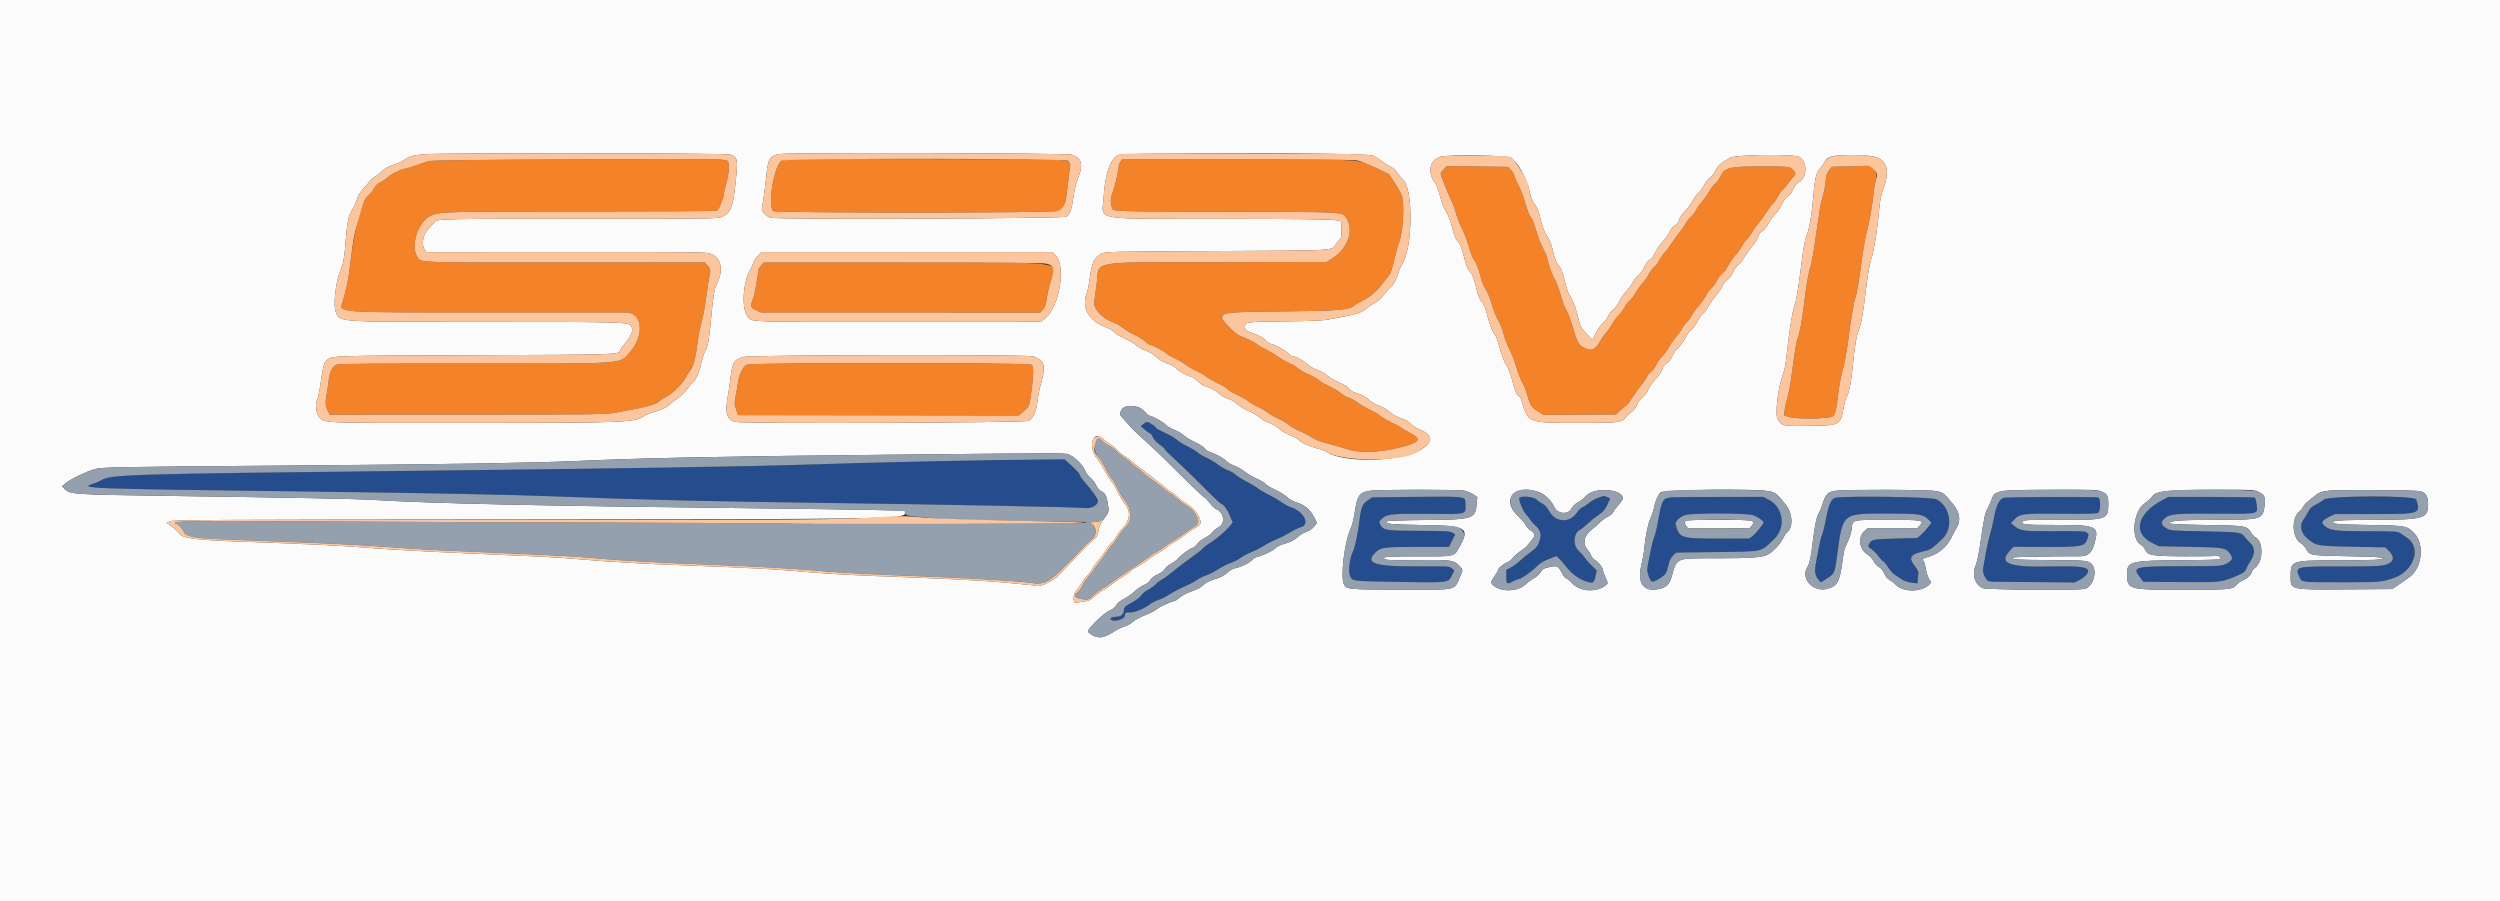 <svg id="svg" version="1.1" xmlns="http://www.w3.org/2000/svg" xmlns:xlink="http://www.w3.org/1999/xlink" width="400" height="144.231" viewBox="0, 0, 400,144.231"><rect x="0" y="0" width="400" height="144.231" fill="#333333" stroke="none"/><g id="svgg"><path id="path0" d="M182.938 67.846 L 182.499 68.192 183.182 68.763 C 183.557 69.077,183.937 69.333,184.024 69.333 C 184.112 69.333,184.294 69.597,184.429 69.919 C 184.575 70.269,185.008 70.746,185.503 71.102 C 185.960 71.430,186.333 71.755,186.333 71.826 C 186.333 71.896,186.609 72.207,186.945 72.518 C 187.282 72.829,188.026 73.533,188.598 74.083 C 189.171 74.633,189.766 75.196,189.920 75.333 C 190.245 75.623,190.668 76.042,193.331 78.708 C 194.407 79.785,195.366 80.667,195.462 80.667 C 195.761 80.667,196.421 81.577,196.741 82.432 C 196.909 82.882,197.116 83.339,197.201 83.447 C 197.445 83.758,194.932 86.122,193.483 86.945 C 193.111 87.156,192.678 87.488,192.521 87.682 C 192.364 87.876,191.850 88.308,191.379 88.642 C 189.795 89.766,188.286 90.912,187.432 91.639 C 186.965 92.036,186.307 92.504,185.968 92.679 C 185.630 92.854,185.143 93.221,184.885 93.496 C 184.627 93.771,184.079 94.165,183.667 94.373 C 183.254 94.580,182.767 94.984,182.583 95.271 C 182.381 95.587,181.775 96.046,181.043 96.438 C 180.035 96.977,179.836 97.153,179.835 97.505 C 179.832 98.217,179.394 98.666,178.699 98.669 C 177.976 98.672,177.506 98.909,177.751 99.145 C 178.200 99.577,179.914 99.111,179.969 98.542 C 180.020 98.015,180.043 98.000,180.802 98.000 C 181.619 98.000,183.032 97.401,184.150 96.582 C 184.462 96.353,184.988 96.093,185.320 96.004 C 185.652 95.914,186.372 95.567,186.920 95.231 C 188.175 94.464,188.488 94.300,189.874 93.684 C 190.492 93.410,191.242 93.000,191.541 92.774 C 191.839 92.548,192.473 92.237,192.949 92.082 C 193.425 91.928,194.302 91.481,194.898 91.089 C 195.494 90.698,196.380 90.248,196.866 90.089 C 197.352 89.930,198.088 89.557,198.500 89.259 C 198.912 88.962,199.700 88.540,200.250 88.322 C 200.800 88.104,201.714 87.639,202.281 87.288 C 202.848 86.937,203.752 86.478,204.290 86.267 C 204.828 86.056,205.787 85.571,206.421 85.188 C 207.055 84.806,207.845 84.420,208.177 84.330 C 209.699 83.921,208.562 81.765,206.499 81.147 C 206.175 81.049,205.498 80.678,204.996 80.322 C 204.494 79.965,203.557 79.419,202.914 79.109 C 202.271 78.798,201.521 78.356,201.247 78.127 C 200.974 77.898,200.150 77.404,199.417 77.030 C 198.683 76.656,197.924 76.177,197.730 75.966 C 197.536 75.754,197.011 75.450,196.563 75.289 C 196.116 75.128,195.350 74.693,194.860 74.323 C 194.371 73.952,193.546 73.462,193.027 73.232 C 192.508 73.003,191.896 72.640,191.667 72.425 C 191.438 72.210,190.688 71.757,190.000 71.417 C 189.313 71.077,188.525 70.589,188.250 70.333 C 187.975 70.076,187.131 69.586,186.375 69.243 C 185.619 68.901,185.000 68.558,185.000 68.483 C 185.000 68.309,183.820 67.500,183.567 67.500 C 183.463 67.500,183.180 67.656,182.938 67.846 M155.500 73.683 C 147.330 73.819,136.930 74.076,129.000 74.337 C 119.653 74.645,99.067 74.972,66.750 75.327 C 19.521 75.845,17.653 75.903,16.083 76.903 C 15.900 77.020,15.356 77.246,14.875 77.404 C 12.583 78.161,13.395 78.190,50.583 78.661 C 68.973 78.894,81.318 79.141,88.917 79.427 C 104.789 80.026,112.643 80.211,134.333 80.501 C 150.966 80.722,172.378 81.144,173.262 81.268 C 174.561 81.449,175.667 80.914,175.667 80.103 C 175.667 79.798,174.709 78.448,173.625 77.224 C 173.190 76.732,172.833 76.249,172.833 76.150 C 172.833 75.880,172.360 75.334,171.290 74.367 L 170.330 73.500 166.790 73.527 C 164.843 73.541,159.762 73.612,155.500 73.683 M226.571 79.500 L 219.558 79.583 218.864 80.043 C 217.987 80.623,217.763 81.170,217.509 83.340 C 217.295 85.175,216.781 87.642,216.506 88.156 C 215.974 89.149,215.680 91.398,215.990 92.099 C 216.394 93.012,216.145 92.980,223.750 93.108 C 231.788 93.243,231.699 93.253,232.272 92.123 L 232.706 91.267 232.278 90.925 C 231.865 90.596,231.668 90.585,227.050 90.621 C 220.007 90.676,218.318 90.149,220.037 88.429 C 220.897 87.570,221.399 87.502,226.873 87.501 L 231.829 87.500 232.331 86.504 L 232.834 85.508 232.412 85.232 C 232.046 84.992,231.347 84.953,227.037 84.936 C 221.620 84.915,221.342 84.867,220.809 83.872 C 220.609 83.498,220.638 83.424,221.189 82.919 C 221.933 82.238,222.961 82.150,229.417 82.220 C 234.522 82.275,234.501 82.280,234.497 80.939 C 234.493 79.350,234.781 79.402,226.571 79.500 M255.724 79.641 C 255.251 79.805,254.609 80.162,254.298 80.435 C 253.987 80.709,253.511 81.025,253.241 81.137 C 252.971 81.250,252.579 81.605,252.370 81.927 C 251.186 83.747,248.928 83.665,247.855 81.763 C 247.512 81.154,247.154 80.764,246.774 80.584 C 246.462 80.436,246.035 80.131,245.825 79.907 C 245.415 79.471,243.317 79.289,243.082 79.669 C 242.930 79.915,243.627 81.680,244.068 82.167 C 244.276 82.396,244.625 82.846,244.844 83.167 C 245.062 83.487,245.413 83.888,245.624 84.057 C 246.362 84.647,246.647 85.457,246.403 86.268 C 246.071 87.371,245.895 87.612,244.870 88.359 C 244.346 88.741,243.571 89.372,243.149 89.762 C 242.726 90.151,242.070 90.628,241.690 90.821 L 241.000 91.173 241.000 92.253 C 241.000 93.482,241.100 93.548,242.123 93.000 C 242.465 92.817,242.851 92.667,242.980 92.667 C 243.349 92.667,245.006 91.509,245.833 90.674 C 246.367 90.135,246.936 89.780,247.809 89.444 L 249.034 88.971 249.531 89.444 C 249.805 89.704,250.279 90.254,250.586 90.667 C 251.386 91.744,252.686 92.705,253.793 93.037 C 254.930 93.378,255.054 93.300,255.304 92.088 L 255.475 91.259 254.683 90.504 C 254.247 90.089,253.752 89.525,253.583 89.250 C 253.413 88.975,252.988 88.497,252.638 88.188 C 251.628 87.299,251.720 85.328,252.797 84.768 C 253.046 84.638,253.625 84.176,254.083 83.741 C 254.542 83.307,255.318 82.683,255.809 82.357 C 256.503 81.895,256.799 81.556,257.134 80.840 C 257.372 80.332,257.592 79.869,257.624 79.811 C 257.666 79.733,256.723 79.299,256.600 79.339 C 256.591 79.342,256.197 79.478,255.724 79.641 M378.888 79.500 C 372.338 79.582,372.185 79.591,371.805 79.940 C 371.591 80.136,371.024 80.493,370.544 80.733 C 369.879 81.066,369.588 81.337,369.317 81.876 C 369.122 82.265,368.782 82.823,368.562 83.117 C 367.889 84.015,368.140 85.310,369.148 86.142 C 370.614 87.353,370.690 87.366,376.614 87.484 L 381.645 87.583 382.117 88.036 C 383.541 89.401,382.860 90.397,380.391 90.559 C 379.580 90.612,376.570 90.647,373.701 90.637 C 367.342 90.614,367.123 90.681,367.941 92.398 C 368.314 93.180,368.155 93.162,374.833 93.160 C 380.827 93.159,381.075 93.138,382.992 92.483 C 386.258 91.367,387.490 87.616,385.114 86.025 C 384.752 85.782,384.259 85.452,384.019 85.293 C 383.630 85.033,383.073 85.002,378.822 85.001 C 373.702 85.000,372.799 84.885,371.909 84.119 C 371.320 83.612,371.495 83.275,372.641 82.713 L 373.583 82.250 379.760 82.248 C 387.318 82.247,387.308 82.250,386.584 79.896 C 386.456 79.480,385.301 79.420,378.888 79.500 M267.250 79.582 C 267.158 79.612,266.886 79.681,266.644 79.734 C 266.053 79.863,265.726 80.717,265.325 83.178 C 265.150 84.247,264.867 85.450,264.695 85.852 C 264.430 86.473,264.013 88.334,263.575 90.858 C 263.470 91.463,263.913 92.824,264.292 93.058 C 264.567 93.228,266.323 92.171,266.559 91.694 C 266.680 91.450,266.869 90.830,266.979 90.317 C 267.120 89.661,267.329 89.240,267.684 88.900 L 268.188 88.417 274.719 88.327 C 282.362 88.222,281.655 88.383,283.883 86.235 C 285.787 84.398,285.332 81.149,283.003 79.958 L 282.107 79.500 274.762 79.513 C 270.722 79.520,267.342 79.551,267.250 79.582 M293.737 79.618 C 293.036 79.707,292.574 80.696,292.160 82.997 C 291.983 83.977,291.723 85.057,291.581 85.396 C 291.335 85.986,291.200 86.589,290.582 89.875 C 290.284 91.456,290.368 92.046,291.001 92.805 L 291.325 93.193 292.323 92.555 C 293.511 91.795,293.574 91.658,293.915 89.083 C 294.852 82.009,294.661 82.176,301.845 82.170 C 307.096 82.166,307.712 82.257,308.577 83.160 L 309.036 83.639 308.463 84.390 C 308.148 84.803,307.638 85.353,307.330 85.612 L 306.770 86.083 303.343 86.172 C 299.645 86.267,299.442 86.306,299.082 87.002 C 298.851 87.449,298.863 87.477,299.430 87.857 C 299.752 88.073,300.275 88.606,300.591 89.042 C 300.907 89.477,301.242 89.833,301.335 89.833 C 301.428 89.833,301.768 90.245,302.090 90.749 C 302.412 91.253,302.880 91.789,303.130 91.941 C 303.379 92.092,303.883 92.419,304.250 92.667 C 304.688 92.963,305.245 93.155,305.875 93.227 L 306.833 93.336 306.833 92.856 C 306.833 92.591,306.875 92.159,306.926 91.896 C 306.999 91.513,306.881 91.236,306.335 90.515 C 305.336 89.197,305.642 88.701,307.750 88.220 C 308.908 87.956,308.992 87.901,310.758 86.242 C 312.615 84.499,312.073 80.960,309.783 79.875 C 309.036 79.521,296.128 79.315,293.737 79.618 M320.605 79.645 C 319.947 79.789,319.358 80.963,319.063 82.712 C 318.936 83.466,318.651 84.683,318.429 85.417 C 318.208 86.150,317.905 87.462,317.756 88.333 C 317.607 89.204,317.420 90.254,317.341 90.666 C 317.191 91.441,317.350 92.049,317.886 92.750 C 318.114 93.049,318.341 93.084,320.112 93.091 C 321.196 93.095,324.304 93.120,327.018 93.146 L 331.954 93.194 332.817 92.743 C 333.809 92.224,334.350 91.443,333.973 91.071 C 333.580 90.683,331.837 90.545,328.390 90.628 C 321.258 90.799,319.643 90.166,321.673 87.993 L 322.147 87.485 327.199 87.507 C 333.164 87.533,333.576 87.452,334.000 86.167 C 334.215 85.515,334.209 85.443,333.918 85.230 C 333.574 84.979,333.489 84.975,327.963 85.000 C 323.846 85.018,323.209 84.923,322.298 84.158 L 321.750 83.699 322.153 83.268 C 323.177 82.171,323.388 82.141,329.721 82.193 C 334.338 82.232,335.512 82.197,335.730 82.017 C 336.111 81.700,336.117 79.747,335.736 79.601 C 335.389 79.468,321.223 79.509,320.605 79.645 M345.866 80.082 C 341.895 82.230,341.206 85.328,344.356 86.877 L 345.417 87.399 350.417 87.491 C 355.896 87.592,356.084 87.627,356.875 88.688 C 357.332 89.301,357.137 89.736,356.201 90.197 C 355.425 90.579,355.352 90.583,349.167 90.596 C 341.429 90.613,341.112 90.695,342.383 92.362 L 342.933 93.083 348.842 93.131 C 355.177 93.182,355.322 93.168,357.500 92.297 C 358.873 91.748,359.270 91.469,359.433 90.936 C 359.493 90.742,359.755 90.265,360.015 89.875 C 360.835 88.649,360.847 87.662,360.052 86.887 C 359.693 86.537,359.253 86.057,359.074 85.822 C 358.574 85.162,358.279 85.125,352.583 85.016 C 347.404 84.917,347.232 84.903,346.634 84.532 C 345.730 83.972,345.663 83.555,346.371 82.905 C 347.103 82.234,348.234 82.136,354.667 82.182 C 361.613 82.232,361.244 82.317,361.058 80.696 C 360.912 79.423,361.417 79.505,353.750 79.510 L 346.917 79.514 345.866 80.082 M280.428 82.412 C 281.145 82.627,282.167 83.330,282.167 83.609 C 282.167 83.840,280.915 85.381,280.424 85.755 L 279.885 86.167 274.948 86.167 C 268.862 86.167,268.744 86.128,268.098 83.907 C 267.970 83.467,268.714 82.729,269.606 82.411 C 270.566 82.069,279.282 82.070,280.428 82.412 " stroke="none" fill="#254c8c" fill-rule="evenodd"></path><path id="path1" d="M91.500 25.504 C 75.510 25.572,68.916 25.654,68.500 25.788 C 68.179 25.892,67.279 26.206,66.500 26.486 C 65.721 26.766,64.954 26.997,64.796 26.998 C 64.300 27.002,62.605 27.830,62.083 28.324 C 61.808 28.584,61.266 28.956,60.877 29.151 C 60.415 29.382,60.061 29.720,59.853 30.127 C 59.678 30.470,59.272 30.988,58.952 31.280 C 57.867 32.265,56.775 36.315,56.079 41.934 C 55.703 44.967,55.476 46.110,54.813 48.293 C 54.273 50.070,53.174 49.989,77.949 49.995 C 89.665 49.997,99.680 50.000,100.206 50.000 C 102.795 50.001,103.148 53.631,100.818 56.311 C 99.086 58.303,100.717 58.184,75.518 58.163 C 60.074 58.150,54.274 58.197,53.883 58.336 C 53.190 58.584,52.701 59.578,52.569 61.009 C 52.514 61.600,52.366 62.615,52.239 63.265 C 52.003 64.474,52.061 65.000,52.530 65.895 L 52.764 66.343 74.783 66.336 C 96.100 66.329,96.862 66.318,98.692 65.993 C 103.418 65.154,105.014 64.726,105.543 64.158 C 105.714 63.975,106.186 63.669,106.591 63.479 C 107.511 63.046,109.217 61.381,109.690 60.454 C 109.886 60.071,110.252 59.493,110.505 59.170 C 110.989 58.551,111.302 57.245,111.684 54.250 C 111.790 53.426,112.054 52.156,112.271 51.429 C 112.489 50.702,112.816 48.961,112.998 47.560 C 113.180 46.160,113.403 44.692,113.494 44.299 C 113.739 43.236,113.710 43.053,113.208 42.495 L 112.750 41.985 90.448 41.996 C 66.167 42.007,67.398 42.053,66.785 41.111 C 65.635 39.341,66.841 35.535,68.872 34.526 C 70.192 33.870,71.223 33.841,93.212 33.843 C 104.925 33.845,114.603 33.787,114.719 33.715 C 115.033 33.520,115.833 31.615,115.833 31.062 C 115.833 30.798,115.981 30.065,116.162 29.433 C 116.733 27.435,116.797 25.874,116.314 25.694 C 115.576 25.420,113.965 25.408,91.500 25.504 M125.091 25.705 C 123.899 26.316,122.785 32.687,123.681 33.768 C 123.953 34.095,168.255 34.092,169.167 33.765 C 169.886 33.507,170.455 32.701,170.569 31.779 C 170.617 31.397,170.773 30.146,170.917 29.000 C 171.060 27.854,171.200 26.704,171.229 26.445 C 171.338 25.438,172.676 25.495,148.099 25.454 C 127.113 25.419,125.616 25.435,125.091 25.705 M179.259 25.870 C 179.117 26.074,179.000 26.366,179.000 26.519 C 179.000 27.176,178.304 30.191,177.987 30.907 C 177.655 31.657,177.642 32.319,177.939 33.371 C 178.069 33.834,178.654 33.850,196.750 33.884 C 215.837 33.920,214.779 33.856,215.496 35.032 C 216.607 36.854,215.621 39.730,213.386 41.186 L 212.265 41.917 194.898 41.947 C 173.856 41.984,175.958 41.619,175.477 45.317 C 175.327 46.472,175.148 47.810,175.081 48.290 C 174.920 49.429,176.359 50.956,178.225 51.626 C 178.669 51.786,179.322 52.164,179.677 52.466 C 180.031 52.768,180.830 53.246,181.452 53.527 C 182.074 53.809,182.865 54.293,183.209 54.603 C 183.553 54.913,183.907 55.167,183.996 55.167 C 184.348 55.167,186.031 56.037,186.541 56.483 C 186.839 56.744,187.492 57.133,187.991 57.347 C 188.490 57.560,189.238 57.995,189.653 58.312 C 190.068 58.629,190.897 59.108,191.496 59.377 C 192.094 59.645,192.771 60.040,193.000 60.253 C 193.229 60.467,194.066 60.950,194.860 61.328 C 195.654 61.705,196.345 62.123,196.396 62.256 C 196.447 62.389,197.110 62.786,197.869 63.138 C 198.629 63.490,199.487 63.979,199.778 64.225 C 200.068 64.471,200.731 64.861,201.252 65.091 C 201.772 65.321,202.473 65.729,202.808 65.998 C 203.143 66.266,203.942 66.721,204.583 67.008 C 205.225 67.296,205.975 67.742,206.250 67.999 C 206.525 68.257,207.298 68.698,207.968 68.980 C 208.638 69.263,209.501 69.716,209.885 69.987 C 210.352 70.318,211.245 70.654,212.583 71.005 C 213.683 71.293,214.986 71.669,215.478 71.842 C 217.460 72.536,220.671 72.439,224.048 71.582 C 227.177 70.787,227.555 70.256,225.675 69.294 C 224.993 68.945,224.318 68.554,224.175 68.427 C 224.033 68.299,223.260 67.882,222.457 67.499 C 221.655 67.117,220.905 66.671,220.791 66.509 C 220.677 66.347,220.020 65.954,219.331 65.636 C 218.643 65.318,217.721 64.785,217.283 64.451 C 216.845 64.116,216.189 63.754,215.825 63.645 C 215.462 63.536,214.878 63.202,214.529 62.903 C 214.179 62.604,213.242 62.050,212.447 61.671 C 211.651 61.293,211.000 60.912,211.000 60.824 C 211.000 60.736,210.344 60.361,209.542 59.990 C 208.740 59.620,207.897 59.137,207.667 58.917 C 207.438 58.698,206.800 58.319,206.250 58.077 C 205.700 57.834,204.800 57.316,204.250 56.925 C 203.700 56.534,202.875 56.050,202.417 55.848 C 201.958 55.647,201.396 55.312,201.167 55.103 C 200.792 54.763,199.284 54.030,198.417 53.767 C 197.830 53.589,195.460 51.245,195.526 50.907 C 195.708 49.958,196.011 49.924,205.333 49.826 C 214.465 49.730,215.880 49.607,216.750 48.834 C 216.933 48.671,217.510 48.338,218.032 48.095 C 219.154 47.571,220.405 46.488,221.280 45.284 C 221.626 44.807,222.006 44.317,222.123 44.195 C 222.504 43.799,222.631 43.439,223.152 41.282 C 223.435 40.113,223.772 38.904,223.901 38.595 C 224.474 37.224,224.741 32.665,224.323 31.374 C 224.213 31.031,223.701 30.103,223.186 29.312 L 222.250 27.874 220.167 26.868 C 217.147 25.411,218.598 25.500,197.918 25.500 L 179.519 25.500 179.259 25.870 M230.993 27.090 C 230.722 27.370,230.500 27.660,230.500 27.735 C 230.500 28.008,231.687 31.030,232.159 31.960 C 232.427 32.486,232.808 33.517,233.008 34.250 C 233.207 34.983,233.618 36.033,233.921 36.583 C 234.224 37.133,234.708 38.408,234.996 39.417 C 235.285 40.425,235.665 41.404,235.841 41.591 C 236.181 41.954,236.649 43.188,236.990 44.620 C 237.104 45.098,237.409 45.810,237.667 46.203 C 237.926 46.595,238.262 47.329,238.415 47.833 C 238.979 49.693,239.389 50.758,239.761 51.330 C 239.972 51.653,240.336 52.592,240.571 53.417 C 240.806 54.242,241.253 55.404,241.563 56.000 C 241.873 56.596,242.357 57.849,242.637 58.786 C 242.917 59.722,243.339 60.818,243.575 61.220 C 243.811 61.623,244.118 62.357,244.258 62.851 C 244.830 64.869,244.962 65.094,245.965 65.748 L 246.917 66.368 252.742 66.342 L 258.568 66.315 259.328 65.605 C 259.745 65.214,260.201 64.824,260.340 64.739 C 260.478 64.653,260.853 64.146,261.171 63.610 C 261.489 63.075,262.073 62.258,262.467 61.795 C 262.862 61.331,263.331 60.664,263.511 60.312 C 263.691 59.960,264.018 59.553,264.239 59.409 C 264.459 59.264,264.805 58.795,265.007 58.365 C 265.208 57.936,265.612 57.359,265.904 57.084 C 266.196 56.809,266.648 56.190,266.909 55.710 C 267.171 55.230,267.714 54.450,268.118 53.978 C 268.521 53.505,268.995 52.837,269.171 52.492 C 269.347 52.147,269.671 51.723,269.891 51.550 C 270.112 51.376,270.457 50.912,270.658 50.517 C 270.859 50.123,271.302 49.489,271.643 49.108 C 272.306 48.368,273.167 47.100,273.167 46.864 C 273.167 46.785,273.429 46.482,273.749 46.191 C 274.069 45.899,274.519 45.289,274.749 44.835 C 274.979 44.381,275.392 43.843,275.667 43.640 C 275.942 43.437,276.167 43.201,276.167 43.116 C 276.167 42.894,277.668 40.667,277.818 40.667 C 277.887 40.667,278.224 40.188,278.566 39.602 C 278.909 39.016,279.379 38.360,279.611 38.144 C 279.843 37.927,280.178 37.465,280.357 37.117 C 280.535 36.770,280.930 36.207,281.235 35.867 C 281.539 35.528,282.125 34.725,282.537 34.083 C 282.949 33.442,283.455 32.767,283.661 32.583 C 283.867 32.400,284.213 31.901,284.429 31.475 C 284.645 31.048,284.997 30.561,285.210 30.391 C 285.423 30.222,285.843 29.726,286.142 29.289 C 286.441 28.852,286.838 28.353,287.024 28.180 C 287.427 27.805,287.274 27.384,286.566 26.921 C 286.168 26.660,285.648 26.628,281.851 26.632 C 276.479 26.638,275.960 26.777,275.163 28.425 C 274.973 28.818,274.643 29.253,274.430 29.392 C 274.218 29.532,273.814 30.052,273.534 30.548 C 273.254 31.045,272.717 31.806,272.341 32.241 C 271.965 32.675,271.517 33.305,271.344 33.640 C 271.172 33.976,270.792 34.475,270.500 34.750 C 270.208 35.025,269.823 35.535,269.644 35.883 C 269.465 36.230,269.072 36.793,268.770 37.133 C 268.469 37.472,267.883 38.275,267.470 38.917 C 267.056 39.558,266.548 40.233,266.341 40.417 C 266.133 40.600,265.787 41.099,265.571 41.525 C 265.355 41.952,264.958 42.477,264.691 42.692 C 264.423 42.907,264.035 43.421,263.830 43.833 C 263.625 44.246,263.171 44.896,262.821 45.278 C 262.471 45.660,261.948 46.393,261.658 46.907 C 261.368 47.421,260.992 47.915,260.822 48.006 C 260.652 48.097,260.243 48.632,259.914 49.194 C 259.584 49.757,259.138 50.355,258.923 50.524 C 258.709 50.693,258.299 51.246,258.013 51.752 C 257.728 52.258,257.241 52.952,256.932 53.295 C 256.623 53.637,256.211 54.224,256.015 54.599 C 255.261 56.047,254.502 56.288,253.194 55.493 C 252.538 55.093,252.318 54.650,251.680 52.438 C 251.392 51.441,250.981 50.316,250.765 49.938 C 250.339 49.189,250.053 48.423,249.484 46.500 C 249.281 45.813,248.945 44.987,248.738 44.667 C 248.385 44.120,247.500 41.573,247.500 41.103 C 247.500 40.985,247.207 40.333,246.850 39.653 C 246.492 38.973,246.007 37.713,245.772 36.853 C 245.537 35.992,245.232 35.165,245.095 35.013 C 244.743 34.624,244.347 33.636,243.903 32.038 C 243.693 31.280,243.297 30.267,243.025 29.788 C 242.753 29.309,242.449 28.613,242.351 28.242 C 242.253 27.871,241.965 27.372,241.711 27.133 L 241.250 26.698 236.368 26.639 L 231.487 26.581 230.993 27.090 M295.583 26.629 L 293.083 26.685 292.625 27.286 C 292.342 27.657,292.167 28.095,292.167 28.429 C 292.167 29.090,291.761 31.245,291.517 31.878 C 291.328 32.369,291.108 33.721,290.411 38.666 C 290.172 40.361,289.841 42.161,289.676 42.666 C 289.335 43.706,288.954 45.946,288.599 49.000 C 288.347 51.161,287.902 53.557,287.671 53.997 C 287.446 54.423,287.188 55.933,286.747 59.392 C 286.515 61.212,286.170 63.162,285.980 63.726 C 285.790 64.289,285.594 65.139,285.545 65.614 L 285.456 66.478 286.353 66.737 C 287.593 67.096,292.619 67.012,293.212 66.623 C 293.618 66.358,293.845 65.468,294.096 63.167 C 294.262 61.645,294.677 59.511,295.008 58.475 C 295.179 57.938,295.512 56.018,295.747 54.208 C 296.242 50.397,296.578 48.459,296.905 47.534 C 297.117 46.932,297.359 45.438,298.094 40.186 C 298.240 39.142,298.505 37.755,298.682 37.103 C 299.099 35.571,299.595 32.775,299.747 31.095 C 299.813 30.368,299.971 29.430,300.099 29.012 C 300.524 27.611,299.845 26.457,298.642 26.537 C 298.335 26.557,296.958 26.599,295.583 26.629 M121.765 42.513 C 121.528 42.795,121.332 43.076,121.330 43.138 C 121.307 43.949,120.794 46.928,120.579 47.500 C 119.999 49.047,120.033 49.235,120.964 49.635 L 121.791 49.991 144.113 49.998 L 166.434 50.004 166.858 49.544 C 167.189 49.184,167.327 48.773,167.489 47.667 C 167.603 46.887,167.915 45.591,168.183 44.786 C 169.190 41.753,171.299 42.000,144.441 42.000 L 122.196 42.000 121.765 42.513 M119.484 58.341 C 118.888 58.650,118.237 59.944,118.088 61.117 C 118.033 61.557,117.871 62.517,117.729 63.250 C 117.486 64.500,117.489 64.640,117.777 65.500 L 118.083 66.417 140.538 66.448 L 162.993 66.480 163.705 65.888 C 164.647 65.104,164.681 65.029,164.945 63.177 C 165.404 59.952,165.426 58.561,165.019 58.344 C 164.396 58.010,120.130 58.008,119.484 58.341 " stroke="none" fill="#f48229" fill-rule="evenodd"></path><path id="path2" d="M0.000 72.083 L 0.000 144.167 200.000 144.167 L 400.000 144.167 400.000 72.083 L 400.000 0.000 200.000 0.000 L 0.000 0.000 0.000 72.083 M116.818 24.718 C 118.010 25.135,118.077 25.417,117.756 28.608 C 117.299 33.133,116.998 33.982,115.613 34.652 C 114.896 34.999,114.858 35.000,93.137 35.000 C 70.843 35.000,70.018 35.017,69.605 35.480 C 69.473 35.629,69.027 36.097,68.614 36.520 C 67.702 37.458,67.372 39.063,67.921 39.900 L 68.209 40.340 90.675 40.330 C 113.101 40.320,113.142 40.320,113.879 40.667 C 115.458 41.409,115.771 43.327,114.667 45.500 C 114.304 46.214,114.081 47.612,113.747 51.252 C 113.459 54.404,113.301 55.251,112.830 56.174 C 112.648 56.529,112.347 57.479,112.159 58.284 C 111.838 59.659,111.154 61.167,110.850 61.167 C 110.776 61.167,110.400 61.615,110.016 62.163 C 109.580 62.785,108.959 63.394,108.367 63.782 C 107.844 64.125,107.358 64.500,107.285 64.616 C 107.049 64.995,105.772 65.631,104.711 65.897 C 104.140 66.041,103.390 66.342,103.044 66.567 C 101.437 67.613,100.256 67.659,74.786 67.663 C 50.958 67.667,52.095 67.708,51.141 66.814 C 50.601 66.307,50.376 64.664,50.748 63.947 C 50.878 63.696,51.104 62.650,51.249 61.621 C 51.662 58.698,51.815 58.075,52.215 57.700 C 53.081 56.889,52.185 56.922,75.917 56.833 C 99.584 56.745,99.007 56.766,99.249 56.004 C 99.297 55.851,99.468 55.578,99.627 55.399 C 100.973 53.880,101.399 52.911,101.025 52.214 C 100.654 51.520,99.989 51.500,77.745 51.500 C 53.359 51.500,54.473 51.571,53.736 49.961 C 53.264 48.927,53.704 45.010,54.495 43.223 C 54.932 42.235,55.111 41.172,55.335 38.236 C 55.546 35.469,55.796 34.347,56.401 33.455 C 56.626 33.124,56.947 32.418,57.113 31.887 C 57.324 31.216,57.645 30.685,58.167 30.142 C 58.579 29.713,59.051 29.169,59.216 28.932 C 59.380 28.695,59.755 28.377,60.049 28.226 C 60.343 28.074,60.847 27.680,61.170 27.350 C 61.584 26.926,62.100 26.640,62.927 26.376 C 63.571 26.171,64.351 25.817,64.659 25.589 C 65.454 25.003,66.150 24.810,67.981 24.671 C 70.886 24.449,116.176 24.493,116.818 24.718 M171.438 24.747 C 173.115 25.245,173.403 26.392,172.422 28.658 C 172.188 29.197,171.909 30.379,171.754 31.487 C 171.466 33.552,171.206 34.283,170.625 34.668 C 170.149 34.983,124.371 35.148,123.304 34.838 C 122.538 34.616,121.770 33.751,121.906 33.264 C 122.042 32.783,122.449 29.768,122.662 27.674 C 122.888 25.455,123.182 24.993,124.583 24.655 C 125.672 24.392,170.540 24.480,171.438 24.747 M219.564 24.870 C 220.012 25.023,220.597 25.358,220.864 25.615 C 221.131 25.873,221.739 26.271,222.215 26.500 C 222.820 26.791,223.230 27.143,223.576 27.667 C 223.849 28.079,224.244 28.554,224.454 28.721 C 226.163 30.085,226.051 39.821,224.297 42.369 C 224.126 42.618,223.869 43.218,223.727 43.703 C 223.433 44.705,222.907 45.647,222.462 45.970 C 222.296 46.091,221.866 46.588,221.508 47.073 C 221.091 47.638,220.520 48.145,219.925 48.481 C 219.412 48.770,218.837 49.163,218.647 49.353 C 218.119 49.881,217.074 50.277,215.417 50.577 C 214.592 50.727,213.334 50.965,212.622 51.106 C 211.652 51.298,209.891 51.377,205.591 51.420 C 199.289 51.482,199.113 51.509,199.199 52.380 C 199.247 52.874,199.327 52.932,200.583 53.372 C 201.517 53.700,202.082 54.014,202.469 54.420 C 202.773 54.739,203.118 55.000,203.237 55.000 C 203.704 55.000,205.610 55.998,206.073 56.485 C 206.342 56.768,206.680 57.002,206.823 57.004 C 207.304 57.010,208.413 57.609,209.190 58.282 C 209.618 58.652,210.360 59.078,210.856 59.238 C 211.348 59.397,212.012 59.772,212.333 60.071 C 212.654 60.370,213.505 60.868,214.223 61.177 C 215.038 61.528,215.652 61.912,215.856 62.199 C 216.058 62.483,216.451 62.730,216.883 62.847 C 217.863 63.110,218.490 63.449,219.167 64.082 C 219.487 64.382,220.148 64.756,220.634 64.913 C 221.120 65.070,221.834 65.473,222.221 65.808 C 222.874 66.373,223.392 66.647,224.795 67.173 C 225.095 67.285,225.507 67.575,225.712 67.818 C 225.916 68.060,226.346 68.365,226.667 68.494 C 229.328 69.568,229.510 70.522,227.329 71.962 C 224.406 73.891,214.913 74.130,212.333 72.339 C 212.104 72.180,211.392 71.914,210.750 71.747 C 209.388 71.394,208.212 70.845,207.772 70.359 C 207.601 70.169,206.956 69.821,206.338 69.585 C 205.720 69.349,205.035 68.963,204.816 68.728 C 204.411 68.295,203.261 67.645,202.500 67.420 C 202.271 67.352,201.821 67.056,201.500 66.761 C 201.179 66.466,200.395 66.009,199.758 65.746 C 199.120 65.482,198.315 64.992,197.969 64.656 C 197.589 64.287,197.027 63.958,196.552 63.825 C 196.119 63.703,195.499 63.366,195.174 63.074 C 194.528 62.494,193.521 61.946,192.770 61.765 C 192.506 61.701,191.997 61.353,191.639 60.991 C 191.280 60.629,190.896 60.333,190.785 60.333 C 190.371 60.333,188.504 59.340,188.149 58.932 C 187.946 58.699,187.511 58.421,187.182 58.315 C 186.200 57.998,185.452 57.568,184.833 56.966 C 184.496 56.638,183.863 56.274,183.333 56.103 C 182.829 55.940,182.154 55.563,181.833 55.265 C 181.512 54.967,180.688 54.480,180.000 54.184 C 179.313 53.888,178.563 53.437,178.333 53.181 C 178.104 52.925,177.542 52.580,177.083 52.414 C 174.175 51.360,172.958 49.208,173.911 46.804 C 174.045 46.467,174.235 45.529,174.335 44.720 C 174.658 42.085,175.082 41.171,176.252 40.583 C 176.901 40.258,177.336 40.248,194.750 40.167 C 214.076 40.076,212.976 40.137,213.694 39.128 C 213.906 38.831,214.214 38.452,214.380 38.287 C 214.628 38.039,214.672 37.760,214.632 36.701 L 214.583 35.417 213.667 35.224 C 213.011 35.087,207.791 35.027,195.333 35.015 C 174.371 34.995,176.350 35.339,176.561 31.758 C 176.792 27.845,177.618 25.409,178.917 24.807 C 179.892 24.356,218.232 24.415,219.564 24.870 M241.724 25.217 C 242.872 25.970,244.293 28.539,244.754 30.694 C 244.918 31.459,245.195 32.195,245.445 32.528 C 245.983 33.244,246.124 33.602,246.583 35.417 C 246.833 36.408,247.161 37.212,247.549 37.786 C 247.973 38.414,248.238 39.099,248.500 40.249 C 248.726 41.243,249.005 42.014,249.240 42.296 C 249.814 42.987,249.931 43.275,250.406 45.167 C 250.689 46.296,251.014 47.153,251.320 47.584 C 251.773 48.220,252.227 49.529,252.671 51.476 C 252.836 52.196,253.061 52.567,253.833 53.388 L 254.792 54.408 255.385 53.230 C 255.711 52.583,256.169 51.927,256.404 51.774 C 256.639 51.620,257.019 51.122,257.249 50.668 C 257.479 50.214,257.894 49.675,258.170 49.471 C 258.447 49.266,258.847 48.721,259.059 48.258 C 259.272 47.795,259.764 47.079,260.153 46.667 C 260.542 46.254,261.040 45.567,261.259 45.140 C 261.478 44.712,261.889 44.198,262.172 43.996 C 262.467 43.786,262.858 43.243,263.086 42.728 C 263.343 42.148,263.663 41.724,263.984 41.540 C 264.259 41.382,264.523 41.102,264.570 40.918 C 264.686 40.461,265.651 39.014,266.195 38.479 C 266.440 38.239,266.833 37.660,267.070 37.194 C 267.306 36.727,267.668 36.255,267.875 36.145 C 268.354 35.890,268.618 35.530,268.729 34.981 C 268.777 34.741,269.124 34.253,269.500 33.897 C 269.876 33.541,270.443 32.786,270.761 32.218 C 271.079 31.651,271.533 31.034,271.770 30.847 C 272.008 30.660,272.406 30.112,272.654 29.629 C 272.903 29.145,273.336 28.600,273.618 28.417 C 273.913 28.224,274.269 27.755,274.461 27.307 C 274.797 26.519,275.378 26.019,276.890 25.215 C 277.792 24.736,286.947 24.625,287.831 25.082 C 289.252 25.817,289.186 28.542,287.733 29.205 C 287.454 29.332,287.159 29.719,286.909 30.284 C 286.660 30.847,286.363 31.236,286.087 31.362 C 285.808 31.489,285.482 31.923,285.163 32.590 C 284.893 33.158,284.373 33.930,284.008 34.305 C 283.643 34.681,283.155 35.364,282.923 35.822 C 282.690 36.280,282.332 36.745,282.125 36.855 C 281.648 37.109,281.382 37.470,281.273 38.013 C 281.225 38.249,280.858 38.811,280.457 39.263 C 280.055 39.714,279.484 40.513,279.187 41.037 C 278.890 41.562,278.422 42.152,278.147 42.348 C 277.867 42.547,277.470 43.102,277.247 43.605 C 276.991 44.186,276.671 44.609,276.348 44.794 C 276.042 44.970,275.747 45.346,275.587 45.763 C 275.444 46.138,274.994 46.814,274.587 47.264 C 274.180 47.715,273.614 48.516,273.329 49.046 C 273.043 49.575,272.621 50.132,272.390 50.283 C 272.159 50.434,271.799 50.944,271.591 51.416 C 271.382 51.888,270.985 52.456,270.710 52.679 C 270.434 52.901,270.114 53.271,269.999 53.500 C 269.547 54.400,268.761 55.509,268.415 55.736 C 268.215 55.867,267.851 56.396,267.607 56.913 C 267.325 57.509,266.980 57.954,266.661 58.134 C 266.326 58.323,266.093 58.636,265.959 59.077 C 265.849 59.441,265.457 60.055,265.088 60.442 C 264.351 61.215,263.941 61.804,263.576 62.615 C 263.445 62.908,263.083 63.340,262.773 63.577 C 262.445 63.827,262.089 64.322,261.922 64.758 C 261.742 65.230,261.427 65.651,261.074 65.891 C 260.766 66.100,260.353 66.475,260.158 66.724 C 259.445 67.629,259.148 67.667,252.771 67.664 C 244.374 67.660,244.533 67.719,243.493 64.217 C 243.379 63.832,243.188 63.480,243.068 63.434 C 242.719 63.300,242.370 62.478,241.916 60.723 C 241.648 59.688,241.311 58.830,241.001 58.397 C 240.686 57.956,240.325 57.030,239.995 55.815 C 239.712 54.773,239.381 53.807,239.259 53.669 C 238.802 53.146,238.337 51.993,237.983 50.506 C 237.769 49.604,237.466 48.785,237.250 48.525 C 236.682 47.842,236.548 47.513,236.098 45.693 C 235.838 44.645,235.544 43.856,235.325 43.624 C 234.787 43.054,234.581 42.558,234.169 40.833 C 233.930 39.835,233.651 39.096,233.415 38.833 C 232.868 38.224,232.720 37.876,232.266 36.128 C 232.015 35.164,231.654 34.251,231.336 33.780 C 231.006 33.291,230.667 32.417,230.406 31.380 C 230.180 30.484,229.847 29.563,229.665 29.333 C 228.306 27.615,228.723 25.542,230.526 25.060 C 231.824 24.713,241.154 24.844,241.724 25.217 M300.261 25.185 C 301.941 25.814,302.342 27.381,301.449 29.833 C 301.097 30.802,300.829 31.902,300.760 32.667 C 300.391 36.763,299.880 39.968,299.311 41.747 C 299.136 42.296,298.809 44.246,298.584 46.080 C 298.035 50.561,297.859 51.573,297.423 52.750 C 296.993 53.912,296.764 55.285,296.422 58.750 C 296.171 61.287,295.825 62.979,295.434 63.583 C 295.315 63.767,295.126 64.442,295.014 65.083 C 294.497 68.049,294.460 68.069,289.494 68.136 C 285.120 68.194,285.022 68.171,284.393 66.955 C 283.971 66.139,284.558 61.569,285.313 59.791 C 285.478 59.402,285.704 58.258,285.816 57.250 C 286.342 52.487,286.733 50.019,287.168 48.713 C 287.470 47.806,287.784 45.806,288.418 40.750 C 288.584 39.430,288.845 38.193,289.087 37.583 C 289.500 36.545,289.909 34.215,290.082 31.917 C 290.327 28.652,290.583 27.563,291.264 26.879 C 291.376 26.767,291.627 26.417,291.823 26.101 C 292.545 24.932,292.874 24.841,296.333 24.856 C 298.930 24.867,299.548 24.918,300.261 25.185 M168.917 40.884 C 170.585 42.552,169.511 49.055,167.264 50.896 L 166.538 51.491 144.061 51.504 C 119.679 51.519,120.428 51.541,119.701 50.773 C 118.590 49.598,118.812 45.126,120.083 43.092 C 120.200 42.904,120.387 42.464,120.498 42.114 C 120.609 41.764,120.957 41.220,121.272 40.906 L 121.844 40.333 145.106 40.333 L 168.367 40.333 168.917 40.884 M165.246 57.019 C 167.080 57.528,167.395 58.523,166.585 61.250 C 166.367 61.983,166.111 63.253,166.015 64.071 C 165.808 65.836,165.310 66.970,164.583 67.333 C 163.946 67.652,118.706 67.815,117.629 67.503 C 116.214 67.092,115.939 66.048,116.490 63.167 C 116.586 62.663,116.745 61.575,116.844 60.750 C 117.178 57.946,117.428 57.524,119.004 57.100 C 120.180 56.784,164.122 56.707,165.246 57.019 M182.383 65.269 C 182.677 65.417,183.091 65.755,183.304 66.019 C 183.517 66.284,183.764 66.500,183.852 66.500 C 184.259 66.500,186.171 67.537,186.473 67.921 C 186.659 68.156,187.281 68.534,187.857 68.759 C 188.433 68.985,189.132 69.390,189.410 69.660 C 189.689 69.930,190.498 70.419,191.208 70.747 C 191.920 71.076,192.617 71.524,192.763 71.746 C 192.908 71.968,193.302 72.239,193.639 72.348 C 194.630 72.669,195.721 73.269,196.152 73.732 C 196.374 73.969,196.973 74.320,197.484 74.511 C 197.995 74.702,198.731 75.119,199.119 75.437 C 199.507 75.755,200.380 76.268,201.061 76.578 C 201.741 76.888,202.399 77.283,202.523 77.456 C 202.648 77.628,203.359 78.054,204.104 78.401 C 204.848 78.748,205.683 79.269,205.959 79.558 C 206.280 79.894,206.824 80.194,207.469 80.391 C 208.742 80.779,209.684 81.577,210.259 82.754 L 210.706 83.667 210.282 84.223 C 210.023 84.562,209.545 84.895,209.054 85.077 C 208.612 85.242,208.025 85.583,207.750 85.836 C 207.122 86.414,206.504 86.726,205.291 87.079 C 204.766 87.231,204.235 87.500,204.112 87.676 C 203.870 88.021,202.077 88.890,201.229 89.072 C 200.943 89.134,200.530 89.378,200.313 89.614 C 199.865 90.101,198.514 90.753,197.598 90.925 C 197.226 90.995,196.733 91.282,196.343 91.657 C 195.866 92.116,195.367 92.374,194.405 92.659 C 193.683 92.874,192.957 93.206,192.763 93.412 C 192.255 93.950,191.714 94.252,190.500 94.673 C 189.904 94.880,189.122 95.300,188.762 95.608 C 188.401 95.915,188.032 96.167,187.941 96.167 C 187.535 96.167,185.542 97.072,185.160 97.431 C 184.928 97.650,184.071 98.090,183.256 98.410 C 182.427 98.735,181.547 99.212,181.256 99.494 C 180.971 99.771,180.354 100.111,179.885 100.250 C 179.416 100.389,178.669 100.752,178.225 101.056 C 176.482 102.249,175.325 102.267,174.089 101.120 C 173.782 100.834,176.514 98.125,177.564 97.675 C 178.048 97.468,178.408 97.172,178.578 96.844 C 178.748 96.515,179.180 96.161,179.796 95.846 C 180.321 95.578,181.117 95.017,181.565 94.600 C 182.014 94.184,182.689 93.725,183.066 93.581 C 183.487 93.420,183.863 93.126,184.040 92.818 C 184.201 92.537,184.639 92.175,185.038 91.992 C 185.907 91.595,186.224 91.354,186.462 90.907 C 186.562 90.718,186.997 90.382,187.429 90.161 C 187.860 89.939,188.365 89.552,188.551 89.301 C 188.902 88.825,190.351 87.790,190.921 87.607 C 191.102 87.549,191.400 87.274,191.583 86.996 C 191.767 86.718,192.292 86.311,192.750 86.093 C 193.208 85.875,193.755 85.464,193.964 85.180 C 194.174 84.896,194.617 84.533,194.949 84.373 C 196.085 83.828,195.885 82.004,194.632 81.486 C 194.353 81.370,193.864 80.913,193.547 80.471 C 193.229 80.029,192.895 79.667,192.804 79.667 C 192.714 79.667,191.708 78.748,190.568 77.625 C 189.429 76.502,188.380 75.471,188.236 75.333 C 188.093 75.196,187.676 74.783,187.311 74.417 C 185.831 72.931,184.342 71.518,183.009 70.333 C 182.235 69.646,181.411 68.869,181.176 68.608 C 180.942 68.346,180.394 67.739,179.958 67.258 C 179.058 66.265,179.076 66.324,179.436 65.567 C 179.753 64.897,181.331 64.738,182.383 65.269 M177.620 71.063 C 178.007 71.302,178.569 71.768,178.870 72.099 C 179.171 72.430,179.642 72.815,179.917 72.955 C 180.192 73.095,180.754 73.506,181.167 73.867 C 181.944 74.548,182.660 75.107,184.489 76.458 C 185.078 76.894,185.924 77.569,186.369 77.958 C 186.814 78.348,187.255 78.667,187.349 78.667 C 187.443 78.667,187.909 79.028,188.385 79.470 C 188.861 79.912,189.599 80.473,190.025 80.718 C 190.868 81.200,191.717 82.227,192.011 83.117 C 192.236 83.797,192.125 83.965,191.028 84.606 C 190.600 84.856,189.880 85.352,189.428 85.709 C 188.976 86.066,188.301 86.510,187.928 86.697 C 187.555 86.883,187.025 87.246,186.750 87.503 C 186.475 87.760,185.875 88.173,185.417 88.421 C 184.958 88.669,184.171 89.191,183.667 89.580 C 183.162 89.969,182.360 90.484,181.884 90.725 C 181.408 90.966,180.958 91.268,180.884 91.397 C 180.810 91.526,180.294 91.898,179.738 92.223 C 179.181 92.549,178.379 93.100,177.956 93.449 C 177.533 93.798,176.901 94.231,176.552 94.410 C 176.202 94.590,175.575 95.049,175.157 95.429 C 174.514 96.014,174.248 96.139,173.422 96.242 C 172.886 96.309,172.360 96.398,172.253 96.439 C 171.700 96.651,171.593 95.176,172.120 94.620 C 172.401 94.325,172.782 93.783,172.967 93.417 C 173.152 93.050,173.542 92.525,173.833 92.250 C 174.125 91.975,174.512 91.461,174.694 91.108 C 174.875 90.756,175.308 90.156,175.655 89.775 C 176.002 89.395,176.599 88.584,176.981 87.974 C 177.363 87.364,177.781 86.825,177.909 86.776 C 178.036 86.727,178.346 86.326,178.597 85.885 C 178.847 85.444,179.369 84.746,179.756 84.333 C 180.805 83.215,180.929 81.848,180.077 80.800 C 179.757 80.406,179.204 79.483,178.850 78.750 C 178.495 78.017,178.020 77.219,177.795 76.978 C 177.570 76.737,177.100 75.987,176.751 75.311 C 176.403 74.636,175.867 73.790,175.561 73.431 C 174.036 71.643,174.813 68.671,176.417 70.162 C 176.692 70.418,177.233 70.823,177.620 71.063 M171.244 72.848 C 172.136 73.267,173.248 74.432,173.673 75.391 C 173.843 75.776,174.212 76.261,174.493 76.469 C 174.774 76.677,175.163 77.184,175.357 77.597 C 175.553 78.014,175.909 78.450,176.159 78.579 C 176.857 78.940,177.025 79.243,177.250 80.542 C 177.482 81.888,177.450 82.006,176.544 83.117 C 176.135 83.618,175.918 84.107,175.779 84.843 C 175.612 85.720,175.491 85.946,174.945 86.393 C 174.594 86.681,174.069 87.165,173.779 87.469 C 173.488 87.773,172.537 88.763,171.667 89.670 C 170.796 90.577,169.795 91.628,169.443 92.006 C 168.612 92.900,166.616 93.888,165.917 93.752 C 165.442 93.660,164.346 93.545,160.333 93.168 C 157.498 92.902,149.915 92.527,140.000 92.163 C 135.406 91.995,130.419 91.678,126.917 91.333 C 124.759 91.120,116.580 90.702,110.667 90.502 C 104.100 90.280,97.523 89.909,92.917 89.501 C 89.328 89.183,87.718 89.097,75.667 88.583 C 69.130 88.304,61.952 87.906,59.000 87.659 C 54.900 87.316,49.480 87.052,38.583 86.665 C 31.145 86.401,29.089 86.122,28.659 85.318 C 28.566 85.145,28.073 84.688,27.564 84.304 L 26.637 83.604 27.360 83.374 C 27.969 83.179,36.622 83.138,82.083 83.112 C 142.013 83.078,144.874 83.031,144.796 82.096 L 144.765 81.718 140.424 81.609 C 138.037 81.549,129.521 81.427,121.500 81.337 C 87.052 80.954,69.399 80.568,59.750 79.988 C 56.885 79.816,47.289 79.629,26.083 79.331 C 11.660 79.128,11.185 79.095,10.333 78.232 L 9.917 77.810 10.500 77.313 C 11.223 76.697,13.905 75.400,15.153 75.063 C 16.358 74.738,17.908 74.708,45.250 74.495 C 71.806 74.288,84.982 74.081,92.333 73.755 C 103.362 73.265,115.929 73.013,142.250 72.754 C 173.114 72.450,170.377 72.441,171.244 72.848 M234.333 78.512 C 234.746 78.606,235.375 78.875,235.731 79.109 L 236.378 79.534 236.276 80.628 C 236.053 83.016,235.682 83.135,228.234 83.199 C 224.943 83.227,222.150 83.315,222.027 83.394 C 221.374 83.815,222.303 83.919,227.466 84.000 C 234.672 84.114,235.214 84.416,233.573 87.402 C 232.633 89.111,232.937 89.037,226.910 89.024 C 222.632 89.015,221.662 89.055,221.503 89.247 C 221.196 89.617,221.958 89.667,227.000 89.608 C 232.107 89.548,232.606 89.616,233.441 90.476 C 234.099 91.153,234.101 91.170,233.658 92.156 C 232.569 94.577,233.512 94.362,224.086 94.342 C 215.483 94.323,215.468 94.322,215.017 93.430 C 214.447 92.303,215.145 86.534,216.077 84.669 C 216.294 84.236,216.571 83.151,216.731 82.110 C 217.172 79.235,217.464 78.807,219.174 78.523 C 220.461 78.310,233.403 78.300,234.333 78.512 M245.866 78.606 C 246.988 78.921,248.157 79.958,248.682 81.104 C 249.203 82.242,250.894 82.408,251.436 81.375 C 251.644 80.977,252.040 80.599,252.525 80.333 C 252.945 80.104,253.488 79.678,253.733 79.386 C 254.999 77.876,259.667 78.187,259.667 79.782 C 259.667 79.896,259.336 80.361,258.931 80.817 C 258.527 81.272,258.149 81.795,258.090 81.978 C 258.032 82.161,257.658 82.469,257.259 82.662 C 256.860 82.855,256.282 83.275,255.975 83.594 C 255.668 83.914,255.033 84.475,254.564 84.840 C 253.404 85.746,253.173 87.000,253.994 87.936 C 254.270 88.249,254.541 88.689,254.597 88.913 C 254.653 89.137,254.954 89.470,255.265 89.653 C 255.842 89.994,256.497 90.884,256.501 91.333 C 256.502 91.471,256.684 91.971,256.904 92.445 C 257.277 93.245,257.286 93.324,257.028 93.550 C 255.523 94.867,252.763 94.714,251.470 93.241 C 251.200 92.934,250.833 92.636,250.654 92.579 C 250.474 92.522,250.182 92.200,250.003 91.863 C 249.286 90.510,249.211 90.467,248.001 90.712 C 247.040 90.907,246.876 91.000,246.486 91.574 C 246.246 91.928,245.757 92.364,245.400 92.543 C 245.042 92.722,244.445 93.163,244.073 93.522 C 242.899 94.654,240.235 94.764,239.007 93.730 C 238.453 93.264,238.472 93.093,239.193 92.092 C 239.454 91.730,239.667 91.351,239.667 91.248 C 239.667 90.951,240.545 90.192,241.120 89.991 C 241.410 89.890,241.840 89.554,242.077 89.244 C 242.313 88.934,242.918 88.407,243.420 88.074 C 243.922 87.740,244.334 87.419,244.334 87.359 C 244.335 87.299,244.597 86.965,244.917 86.616 C 245.719 85.743,245.693 85.358,244.795 84.786 C 244.545 84.627,244.220 84.254,244.074 83.957 C 243.928 83.660,243.437 83.079,242.984 82.667 C 240.173 80.108,242.008 77.523,245.866 78.606 M282.583 78.528 C 284.053 78.736,284.113 78.779,285.695 80.718 C 286.875 82.164,286.953 84.558,285.841 85.245 C 285.751 85.301,285.483 85.737,285.246 86.215 C 284.806 87.098,283.622 88.329,282.791 88.767 C 281.994 89.187,280.067 89.323,274.833 89.327 C 267.889 89.333,268.378 89.134,267.440 92.345 C 267.090 93.541,266.581 94.011,265.374 94.252 C 262.903 94.746,261.911 93.311,262.644 90.304 C 262.830 89.541,263.029 88.392,263.085 87.750 C 263.257 85.808,263.669 83.809,264.080 82.922 C 264.294 82.461,264.553 81.671,264.657 81.167 C 264.890 80.035,265.421 78.905,265.799 78.736 C 266.670 78.346,280.131 78.179,282.583 78.528 M309.417 78.526 C 310.885 78.736,310.949 78.781,312.519 80.706 C 313.553 81.974,313.758 83.280,313.096 84.381 C 312.864 84.767,312.480 85.492,312.241 85.992 C 311.560 87.419,310.187 88.609,308.723 89.040 C 307.583 89.376,307.540 89.406,307.753 89.737 C 307.875 89.928,308.025 90.383,308.085 90.750 C 308.255 91.785,308.517 92.554,308.813 92.893 C 309.067 93.183,309.049 93.231,308.527 93.667 C 307.149 94.819,304.347 94.717,303.233 93.474 C 303.040 93.259,302.643 92.954,302.350 92.795 C 302.013 92.613,301.697 92.235,301.491 91.769 C 301.290 91.315,300.953 90.907,300.613 90.706 C 300.309 90.527,299.930 90.105,299.770 89.769 C 299.611 89.433,299.188 88.974,298.828 88.747 C 297.460 87.883,297.204 85.960,298.324 84.960 L 298.839 84.500 302.807 84.500 L 306.775 84.500 307.179 84.070 C 307.965 83.233,307.571 83.166,301.926 83.172 C 296.193 83.178,296.440 83.116,296.275 84.583 C 296.213 85.133,295.946 86.033,295.682 86.583 C 295.063 87.872,295.055 87.905,294.742 90.167 C 294.334 93.117,293.920 93.814,292.337 94.219 C 290.075 94.798,288.046 92.563,289.175 90.736 C 289.557 90.118,289.750 89.184,290.084 86.338 C 290.351 84.057,290.696 82.531,291.076 81.952 C 291.210 81.747,291.471 81.088,291.657 80.488 C 292.121 78.984,292.558 78.608,293.971 78.493 C 296.244 78.308,308.069 78.333,309.417 78.526 M336.278 78.656 C 337.162 79.057,337.333 79.392,337.333 80.717 C 337.333 83.115,337.024 83.215,329.743 83.182 C 324.538 83.158,323.859 83.185,323.661 83.424 C 323.241 83.929,323.849 83.995,328.967 83.997 C 335.600 84.001,335.924 84.165,335.073 87.095 C 334.665 88.497,334.058 89.000,332.779 88.998 C 328.106 88.990,322.171 89.106,322.069 89.208 C 321.751 89.527,322.559 89.585,327.698 89.610 C 333.978 89.640,334.157 89.659,334.740 90.352 C 335.593 91.366,334.944 93.697,333.667 94.204 C 332.968 94.481,317.742 94.381,317.194 94.096 C 315.913 93.430,315.478 91.896,316.136 90.367 C 316.349 89.872,316.654 88.362,316.920 86.487 C 317.420 82.961,317.598 82.113,317.986 81.417 C 318.139 81.142,318.394 80.572,318.553 80.150 C 319.219 78.383,319.203 78.386,328.667 78.360 C 335.121 78.342,335.630 78.362,336.278 78.656 M361.279 78.656 C 362.325 79.131,362.509 79.520,362.338 80.891 C 362.059 83.116,361.850 83.178,354.646 83.171 C 349.040 83.166,346.768 83.335,347.161 83.728 C 347.291 83.858,349.132 83.943,353.050 84.002 C 359.380 84.098,359.523 84.122,360.178 85.232 C 360.355 85.532,360.677 85.872,360.893 85.987 C 362.181 86.676,362.128 89.911,360.814 90.847 C 360.550 91.035,360.333 91.291,360.333 91.415 C 360.333 91.807,359.512 92.637,358.936 92.827 C 358.631 92.927,358.203 93.202,357.983 93.437 C 357.123 94.358,357.225 94.346,349.537 94.356 C 340.328 94.369,340.338 94.371,340.334 91.696 C 340.332 89.851,341.061 89.674,348.802 89.639 C 352.203 89.624,355.083 89.548,355.201 89.469 C 355.454 89.302,354.894 88.776,354.634 88.937 C 354.551 88.988,352.294 89.021,349.618 89.010 C 344.220 88.989,343.600 88.879,343.181 87.869 C 343.078 87.620,342.778 87.294,342.516 87.144 C 340.878 86.207,341.309 81.776,343.161 80.518 C 343.618 80.207,344.113 79.770,344.259 79.546 C 344.916 78.544,346.282 78.385,354.500 78.360 C 360.138 78.342,360.634 78.364,361.279 78.656 M387.204 78.580 C 388.130 78.833,388.501 79.426,388.495 80.648 C 388.483 82.987,387.922 83.151,379.811 83.177 C 375.421 83.192,373.811 83.250,373.519 83.406 C 372.756 83.815,373.679 83.913,379.083 83.999 C 385.028 84.093,385.145 84.115,386.321 85.373 C 387.978 87.144,387.518 90.929,385.468 92.381 C 385.108 92.636,384.350 93.161,383.784 93.547 L 382.755 94.250 375.419 94.299 C 366.296 94.360,366.500 94.407,366.500 92.219 C 366.500 89.703,366.591 89.671,373.698 89.659 C 379.935 89.648,381.468 89.568,381.169 89.269 C 381.045 89.144,379.225 89.054,375.617 88.994 C 369.696 88.895,369.528 88.866,369.023 87.882 C 368.844 87.534,368.461 87.111,368.170 86.941 C 366.705 86.086,366.560 82.841,367.940 81.814 C 368.111 81.687,368.361 81.368,368.497 81.106 C 368.632 80.843,368.955 80.468,369.214 80.273 C 369.473 80.077,369.962 79.683,370.300 79.397 C 371.016 78.794,371.383 78.658,372.750 78.490 C 374.012 78.335,386.593 78.413,387.204 78.580 M269.660 83.424 C 269.483 83.638,269.502 83.756,269.769 84.114 L 270.091 84.545 274.998 84.540 L 279.904 84.534 280.293 84.083 C 281.025 83.231,280.713 83.178,274.979 83.172 C 270.573 83.167,269.845 83.202,269.660 83.424 " stroke="none" fill="#fbfbfb" fill-rule="evenodd"></path><path id="path3" d="M179.436 65.567 C 179.076 66.324,179.058 66.265,179.958 67.258 C 180.394 67.739,180.942 68.346,181.176 68.608 C 181.411 68.869,182.235 69.646,183.009 70.333 C 184.342 71.518,185.831 72.931,187.311 74.417 C 187.676 74.783,188.093 75.196,188.236 75.333 C 188.380 75.471,189.429 76.502,190.568 77.625 C 191.708 78.748,192.714 79.667,192.804 79.667 C 192.895 79.667,193.229 80.029,193.547 80.471 C 193.864 80.913,194.353 81.370,194.632 81.486 C 195.885 82.004,196.085 83.828,194.949 84.373 C 194.617 84.533,194.174 84.896,193.964 85.180 C 193.755 85.464,193.208 85.875,192.750 86.093 C 192.292 86.311,191.767 86.718,191.583 86.996 C 191.400 87.274,191.102 87.549,190.921 87.607 C 190.351 87.790,188.902 88.825,188.551 89.301 C 188.365 89.552,187.860 89.939,187.429 90.161 C 186.997 90.382,186.562 90.718,186.462 90.907 C 186.224 91.354,185.907 91.595,185.038 91.992 C 184.639 92.175,184.201 92.537,184.040 92.818 C 183.863 93.126,183.487 93.420,183.066 93.581 C 182.689 93.725,182.014 94.184,181.565 94.600 C 181.117 95.017,180.321 95.578,179.796 95.846 C 179.180 96.161,178.748 96.515,178.578 96.844 C 178.408 97.172,178.048 97.468,177.564 97.675 C 176.514 98.125,173.782 100.834,174.089 101.120 C 175.325 102.267,176.482 102.249,178.225 101.056 C 178.669 100.752,179.416 100.389,179.885 100.250 C 180.354 100.111,180.971 99.771,181.256 99.494 C 181.547 99.212,182.427 98.735,183.256 98.410 C 184.071 98.090,184.928 97.650,185.160 97.431 C 185.542 97.072,187.535 96.167,187.941 96.167 C 188.032 96.167,188.401 95.915,188.762 95.608 C 189.122 95.300,189.904 94.880,190.500 94.673 C 191.714 94.252,192.255 93.950,192.763 93.412 C 192.957 93.206,193.683 92.874,194.405 92.659 C 195.367 92.374,195.866 92.116,196.343 91.657 C 196.733 91.282,197.226 90.995,197.598 90.925 C 198.514 90.753,199.865 90.101,200.313 89.614 C 200.530 89.378,200.943 89.134,201.229 89.072 C 202.077 88.890,203.870 88.021,204.112 87.676 C 204.235 87.500,204.766 87.231,205.291 87.079 C 206.504 86.726,207.122 86.414,207.750 85.836 C 208.025 85.583,208.612 85.242,209.054 85.077 C 209.545 84.895,210.023 84.562,210.282 84.223 L 210.706 83.667 210.259 82.754 C 209.684 81.577,208.742 80.779,207.469 80.391 C 206.824 80.194,206.280 79.894,205.959 79.558 C 205.683 79.269,204.848 78.748,204.104 78.401 C 203.359 78.054,202.648 77.628,202.523 77.456 C 202.399 77.283,201.741 76.888,201.061 76.578 C 200.380 76.268,199.507 75.755,199.119 75.437 C 198.731 75.119,197.995 74.702,197.484 74.511 C 196.973 74.320,196.374 73.969,196.152 73.732 C 195.721 73.269,194.630 72.669,193.639 72.348 C 193.302 72.239,192.908 71.968,192.763 71.746 C 192.617 71.524,191.920 71.076,191.208 70.747 C 190.498 70.419,189.689 69.930,189.410 69.660 C 189.132 69.390,188.433 68.985,187.857 68.759 C 187.281 68.534,186.659 68.156,186.473 67.921 C 186.171 67.537,184.259 66.500,183.852 66.500 C 183.764 66.500,183.517 66.284,183.304 66.019 C 182.339 64.821,179.924 64.539,179.436 65.567 M184.378 67.923 C 184.720 68.155,185.000 68.407,185.000 68.483 C 185.000 68.558,185.619 68.901,186.375 69.243 C 187.131 69.586,187.975 70.076,188.250 70.333 C 188.525 70.589,189.313 71.077,190.000 71.417 C 190.688 71.757,191.438 72.210,191.667 72.425 C 191.896 72.640,192.508 73.003,193.027 73.232 C 193.546 73.462,194.371 73.952,194.860 74.323 C 195.350 74.693,196.116 75.128,196.563 75.289 C 197.011 75.450,197.536 75.754,197.730 75.966 C 197.924 76.177,198.683 76.656,199.417 77.030 C 200.150 77.404,200.974 77.898,201.247 78.127 C 201.521 78.356,202.271 78.798,202.914 79.109 C 203.557 79.419,204.494 79.965,204.996 80.322 C 205.498 80.678,206.175 81.049,206.499 81.147 C 208.562 81.765,209.699 83.921,208.177 84.330 C 207.845 84.420,207.055 84.806,206.421 85.188 C 205.787 85.571,204.828 86.056,204.290 86.267 C 203.752 86.478,202.848 86.937,202.281 87.288 C 201.714 87.639,200.800 88.104,200.250 88.322 C 199.700 88.540,198.912 88.962,198.500 89.259 C 198.088 89.557,197.352 89.930,196.866 90.089 C 196.380 90.248,195.494 90.698,194.898 91.089 C 194.302 91.481,193.425 91.928,192.949 92.082 C 192.473 92.237,191.839 92.548,191.541 92.774 C 191.242 93.000,190.492 93.410,189.874 93.684 C 188.488 94.300,188.175 94.464,186.920 95.231 C 186.372 95.567,185.652 95.914,185.320 96.004 C 184.988 96.093,184.462 96.353,184.150 96.582 C 183.032 97.401,181.619 98.000,180.802 98.000 C 180.043 98.000,180.020 98.015,179.969 98.542 C 179.914 99.111,178.200 99.577,177.751 99.145 C 177.506 98.909,177.976 98.672,178.699 98.669 C 179.394 98.666,179.832 98.217,179.835 97.505 C 179.836 97.153,180.035 96.977,181.043 96.438 C 181.775 96.046,182.381 95.587,182.583 95.271 C 182.767 94.984,183.254 94.580,183.667 94.373 C 184.079 94.165,184.627 93.771,184.885 93.496 C 185.143 93.221,185.630 92.854,185.968 92.679 C 186.307 92.504,186.965 92.036,187.432 91.639 C 188.286 90.912,189.795 89.766,191.379 88.642 C 191.850 88.308,192.364 87.876,192.521 87.682 C 192.678 87.488,193.111 87.156,193.483 86.945 C 194.932 86.122,197.445 83.758,197.201 83.447 C 197.116 83.339,196.909 82.882,196.741 82.432 C 196.421 81.577,195.761 80.667,195.462 80.667 C 195.366 80.667,194.407 79.785,193.331 78.708 C 190.668 76.042,190.245 75.623,189.920 75.333 C 189.766 75.196,189.171 74.633,188.598 74.083 C 188.026 73.533,187.282 72.829,186.945 72.518 C 186.609 72.207,186.333 71.896,186.333 71.826 C 186.333 71.755,185.960 71.430,185.503 71.102 C 185.008 70.746,184.575 70.269,184.429 69.919 C 184.294 69.597,184.112 69.333,184.024 69.333 C 183.937 69.333,183.557 69.077,183.182 68.763 L 182.499 68.192 182.938 67.846 C 183.500 67.404,183.625 67.411,184.378 67.923 M175.623 70.207 C 174.827 70.810,174.936 72.237,175.860 73.300 C 176.122 73.602,176.607 74.389,176.936 75.050 C 177.265 75.710,177.711 76.438,177.926 76.667 C 178.141 76.897,178.538 77.572,178.809 78.167 C 179.079 78.763,179.540 79.550,179.833 79.917 C 181.139 81.551,181.224 83.253,180.057 84.371 C 179.745 84.671,179.229 85.338,178.912 85.854 C 178.594 86.370,178.209 86.895,178.055 87.021 C 177.902 87.147,177.449 87.755,177.049 88.372 C 176.649 88.989,176.024 89.837,175.661 90.257 C 175.297 90.677,175.000 91.083,175.000 91.159 C 175.000 91.235,174.671 91.663,174.269 92.111 C 173.867 92.558,173.368 93.284,173.161 93.724 C 172.955 94.164,172.609 94.639,172.393 94.781 C 171.618 95.288,171.988 95.710,173.367 95.889 C 174.112 95.986,174.187 95.958,174.882 95.312 C 175.284 94.939,175.954 94.434,176.371 94.191 C 176.788 93.949,177.583 93.412,178.137 93.000 C 178.692 92.587,179.499 92.025,179.930 91.750 C 181.409 90.808,182.965 89.750,183.690 89.193 C 184.090 88.886,184.754 88.462,185.167 88.251 C 185.579 88.039,186.142 87.667,186.417 87.423 C 186.692 87.179,187.203 86.830,187.553 86.647 C 187.903 86.464,188.775 85.888,189.489 85.366 C 190.204 84.844,191.024 84.289,191.311 84.133 C 192.305 83.593,191.325 81.660,189.583 80.725 C 189.308 80.577,188.730 80.129,188.299 79.728 C 187.867 79.328,187.442 79.000,187.354 79.000 C 187.266 79.000,186.682 78.579,186.055 78.064 C 185.429 77.549,184.492 76.838,183.974 76.485 C 183.455 76.131,183.005 75.777,182.974 75.697 C 182.942 75.618,182.504 75.267,182.000 74.918 C 181.496 74.568,181.024 74.182,180.951 74.059 C 180.878 73.936,180.378 73.537,179.841 73.172 C 179.304 72.807,178.723 72.328,178.549 72.108 C 178.376 71.888,177.909 71.542,177.511 71.339 C 177.112 71.136,176.587 70.751,176.343 70.484 C 175.968 70.073,175.857 70.030,175.623 70.207 M142.250 72.754 C 115.929 73.013,103.362 73.265,92.333 73.755 C 84.982 74.081,71.806 74.288,45.250 74.495 C 17.908 74.708,16.358 74.738,15.153 75.063 C 13.905 75.400,11.223 76.697,10.500 77.313 L 9.917 77.810 10.333 78.232 C 11.185 79.095,11.660 79.128,26.083 79.331 C 47.289 79.629,56.885 79.816,59.750 79.988 C 69.399 80.568,87.052 80.954,121.500 81.337 C 137.519 81.516,144.822 81.666,144.805 81.818 C 144.739 82.409,144.850 82.464,146.458 82.641 C 150.677 83.106,152.444 83.184,162.333 83.336 C 168.154 83.426,173.142 83.506,173.417 83.514 L 173.917 83.529 173.417 83.680 C 172.940 83.825,126.426 83.909,126.192 83.766 C 126.132 83.730,111.083 83.655,92.750 83.599 C 74.417 83.544,52.990 83.455,45.136 83.400 C 31.460 83.306,28.000 83.364,28.000 83.686 C 28.000 83.767,28.098 83.833,28.219 83.833 C 28.499 83.833,29.215 84.619,29.459 85.195 C 29.716 85.802,31.262 86.114,34.667 86.246 C 36.087 86.302,39.012 86.418,41.167 86.506 C 43.321 86.593,47.108 86.742,49.583 86.837 C 53.869 87.001,59.087 87.298,64.000 87.657 C 67.564 87.918,71.982 88.143,80.583 88.502 C 88.938 88.850,91.968 89.025,96.417 89.418 C 99.756 89.712,106.756 90.095,113.167 90.333 C 119.941 90.585,126.723 90.956,130.000 91.253 C 133.319 91.555,137.117 91.785,142.250 91.996 C 144.358 92.083,147.996 92.233,150.333 92.330 C 156.769 92.597,163.250 93.007,164.833 93.249 C 167.374 93.636,167.962 93.259,172.758 88.167 C 173.491 87.388,174.371 86.541,174.713 86.285 C 175.617 85.606,175.470 84.095,174.465 83.742 C 174.167 83.637,174.283 83.594,174.997 83.544 C 176.819 83.417,177.572 82.412,177.249 80.542 C 177.025 79.243,176.857 78.940,176.159 78.579 C 175.909 78.450,175.553 78.014,175.357 77.597 C 175.163 77.184,174.774 76.677,174.493 76.469 C 174.212 76.261,173.843 75.776,173.673 75.391 C 173.248 74.432,172.136 73.267,171.244 72.848 C 170.377 72.441,173.114 72.450,142.250 72.754 M171.290 74.367 C 172.360 75.334,172.833 75.880,172.833 76.150 C 172.833 76.249,173.190 76.732,173.625 77.224 C 174.709 78.448,175.667 79.798,175.667 80.103 C 175.667 80.914,174.561 81.449,173.262 81.268 C 172.378 81.144,150.966 80.722,134.333 80.501 C 112.643 80.211,104.789 80.026,88.917 79.427 C 81.318 79.141,68.973 78.894,50.583 78.661 C 13.395 78.190,12.583 78.161,14.875 77.404 C 15.356 77.246,15.900 77.020,16.083 76.903 C 17.653 75.903,19.521 75.845,66.750 75.327 C 99.067 74.972,119.653 74.645,129.000 74.337 C 140.497 73.958,157.293 73.598,166.790 73.527 L 170.330 73.500 171.290 74.367 M219.174 78.523 C 217.464 78.807,217.172 79.235,216.731 82.110 C 216.571 83.151,216.294 84.236,216.077 84.669 C 215.145 86.534,214.447 92.303,215.017 93.430 C 215.468 94.322,215.483 94.323,224.086 94.342 C 233.512 94.362,232.569 94.577,233.658 92.156 C 234.101 91.170,234.099 91.153,233.441 90.476 C 232.606 89.616,232.107 89.548,227.000 89.608 C 221.958 89.667,221.196 89.617,221.503 89.247 C 221.662 89.055,222.632 89.015,226.910 89.024 C 232.937 89.037,232.633 89.111,233.573 87.402 C 234.342 86.003,234.435 85.596,234.100 85.086 C 233.477 84.134,233.209 84.091,227.466 84.000 C 222.303 83.919,221.374 83.815,222.027 83.394 C 222.150 83.315,224.943 83.227,228.234 83.199 C 235.682 83.135,236.053 83.016,236.276 80.628 L 236.378 79.534 235.731 79.109 C 235.375 78.875,234.746 78.606,234.333 78.512 C 233.403 78.300,220.461 78.310,219.174 78.523 M242.662 78.595 C 241.213 79.197,241.371 81.199,242.984 82.667 C 243.437 83.079,243.928 83.660,244.074 83.957 C 244.220 84.254,244.545 84.627,244.795 84.786 C 245.693 85.358,245.719 85.743,244.917 86.616 C 244.597 86.965,244.335 87.299,244.334 87.359 C 244.334 87.419,243.922 87.740,243.420 88.074 C 242.918 88.407,242.313 88.934,242.077 89.244 C 241.840 89.554,241.410 89.890,241.120 89.991 C 240.545 90.192,239.667 90.951,239.667 91.248 C 239.667 91.351,239.454 91.730,239.193 92.092 C 238.472 93.093,238.453 93.264,239.007 93.730 C 240.235 94.764,242.899 94.654,244.073 93.522 C 244.445 93.163,245.042 92.722,245.400 92.543 C 245.757 92.364,246.246 91.928,246.486 91.574 C 246.876 91.000,247.040 90.907,248.001 90.712 C 249.211 90.467,249.286 90.510,250.003 91.863 C 250.182 92.200,250.474 92.522,250.654 92.579 C 250.833 92.636,251.200 92.934,251.470 93.241 C 252.763 94.714,255.523 94.867,257.028 93.550 C 257.286 93.324,257.277 93.245,256.904 92.445 C 256.684 91.971,256.502 91.471,256.501 91.333 C 256.497 90.884,255.842 89.994,255.265 89.653 C 254.954 89.470,254.653 89.137,254.597 88.913 C 254.541 88.689,254.270 88.249,253.994 87.936 C 253.173 87.000,253.404 85.746,254.564 84.840 C 255.033 84.475,255.668 83.914,255.975 83.594 C 256.282 83.275,256.860 82.855,257.259 82.662 C 257.658 82.469,258.032 82.161,258.090 81.978 C 258.149 81.795,258.527 81.272,258.931 80.817 C 259.336 80.361,259.667 79.896,259.667 79.782 C 259.667 78.187,254.999 77.876,253.733 79.386 C 253.488 79.678,252.945 80.104,252.525 80.333 C 252.040 80.599,251.644 80.977,251.436 81.375 C 250.894 82.408,249.203 82.242,248.682 81.104 C 247.693 78.944,244.761 77.722,242.662 78.595 M267.083 78.500 C 265.478 78.674,265.080 79.112,264.657 81.167 C 264.553 81.671,264.294 82.461,264.080 82.922 C 263.669 83.809,263.257 85.808,263.085 87.750 C 263.029 88.392,262.830 89.541,262.644 90.304 C 261.911 93.311,262.903 94.746,265.374 94.252 C 266.581 94.011,267.090 93.541,267.440 92.345 C 268.378 89.134,267.889 89.333,274.833 89.327 C 280.067 89.323,281.994 89.187,282.791 88.767 C 283.622 88.329,284.806 87.098,285.246 86.215 C 285.483 85.737,285.751 85.301,285.841 85.245 C 286.953 84.558,286.875 82.164,285.695 80.718 C 284.113 78.779,284.053 78.736,282.583 78.528 C 281.163 78.326,268.895 78.304,267.083 78.500 M293.971 78.493 C 292.558 78.608,292.121 78.984,291.657 80.488 C 291.471 81.088,291.210 81.747,291.076 81.952 C 290.696 82.531,290.351 84.057,290.084 86.338 C 289.750 89.184,289.557 90.118,289.175 90.736 C 288.046 92.563,290.075 94.798,292.337 94.219 C 293.920 93.814,294.334 93.117,294.742 90.167 C 295.055 87.905,295.063 87.872,295.682 86.583 C 295.946 86.033,296.213 85.133,296.275 84.583 C 296.440 83.116,296.193 83.178,301.926 83.172 C 307.571 83.166,307.965 83.233,307.179 84.070 L 306.775 84.500 302.807 84.500 L 298.839 84.500 298.324 84.960 C 297.204 85.960,297.460 87.883,298.828 88.747 C 299.188 88.974,299.611 89.433,299.770 89.769 C 299.930 90.105,300.309 90.527,300.613 90.706 C 300.953 90.907,301.290 91.315,301.491 91.769 C 301.697 92.235,302.013 92.613,302.350 92.795 C 302.643 92.954,303.040 93.259,303.233 93.474 C 304.347 94.717,307.149 94.819,308.527 93.667 C 309.049 93.231,309.067 93.183,308.813 92.893 C 308.517 92.554,308.255 91.785,308.085 90.750 C 308.025 90.383,307.875 89.928,307.753 89.737 C 307.540 89.406,307.583 89.376,308.723 89.040 C 310.187 88.609,311.560 87.419,312.241 85.992 C 312.480 85.492,312.864 84.767,313.096 84.381 C 313.758 83.280,313.553 81.974,312.519 80.706 C 310.949 78.781,310.885 78.736,309.417 78.526 C 308.069 78.333,296.244 78.308,293.971 78.493 M320.704 78.498 C 319.466 78.639,318.983 79.010,318.553 80.150 C 318.394 80.572,318.139 81.142,317.986 81.417 C 317.598 82.113,317.420 82.961,316.920 86.487 C 316.654 88.362,316.349 89.872,316.136 90.367 C 315.478 91.896,315.913 93.430,317.194 94.096 C 317.742 94.381,332.968 94.481,333.667 94.204 C 334.944 93.697,335.593 91.366,334.740 90.352 C 334.157 89.659,333.978 89.640,327.698 89.610 C 322.559 89.585,321.751 89.527,322.069 89.208 C 322.171 89.106,328.106 88.990,332.779 88.998 C 334.058 89.000,334.665 88.497,335.073 87.095 C 335.924 84.165,335.600 84.001,328.967 83.997 C 323.849 83.995,323.241 83.929,323.661 83.424 C 323.859 83.185,324.538 83.158,329.743 83.182 C 337.024 83.215,337.333 83.115,337.333 80.717 C 337.333 78.334,337.341 78.336,328.667 78.360 C 324.862 78.370,321.279 78.432,320.704 78.498 M347.068 78.510 C 345.489 78.663,344.630 78.980,344.259 79.546 C 344.113 79.770,343.618 80.207,343.161 80.518 C 341.309 81.776,340.878 86.207,342.516 87.144 C 342.778 87.294,343.078 87.620,343.181 87.869 C 343.600 88.879,344.220 88.989,349.618 89.010 C 352.294 89.021,354.551 88.988,354.634 88.937 C 354.894 88.776,355.454 89.302,355.201 89.469 C 355.083 89.548,352.203 89.624,348.802 89.639 C 341.061 89.674,340.332 89.851,340.334 91.696 C 340.338 94.371,340.328 94.369,349.537 94.356 C 357.225 94.346,357.123 94.358,357.983 93.437 C 358.203 93.202,358.631 92.927,358.936 92.827 C 359.512 92.637,360.333 91.807,360.333 91.415 C 360.333 91.291,360.550 91.035,360.814 90.847 C 362.128 89.911,362.181 86.676,360.893 85.987 C 360.677 85.872,360.355 85.532,360.178 85.232 C 359.523 84.122,359.380 84.098,353.050 84.002 C 349.132 83.943,347.291 83.858,347.161 83.728 C 346.768 83.335,349.040 83.166,354.646 83.171 C 361.850 83.178,362.059 83.116,362.338 80.891 C 362.509 79.520,362.325 79.131,361.279 78.656 C 360.525 78.314,350.182 78.208,347.068 78.510 M372.750 78.490 C 371.383 78.658,371.016 78.794,370.300 79.397 C 369.962 79.683,369.473 80.077,369.214 80.273 C 368.955 80.468,368.632 80.843,368.497 81.106 C 368.361 81.368,368.111 81.687,367.940 81.814 C 366.560 82.841,366.705 86.086,368.170 86.941 C 368.461 87.111,368.844 87.534,369.023 87.882 C 369.528 88.866,369.696 88.895,375.617 88.994 C 379.225 89.054,381.045 89.144,381.169 89.269 C 381.468 89.568,379.935 89.648,373.698 89.659 C 366.591 89.671,366.500 89.703,366.500 92.219 C 366.500 94.407,366.296 94.360,375.419 94.299 L 382.755 94.250 383.784 93.547 C 384.350 93.161,385.108 92.636,385.468 92.381 C 387.518 90.929,387.978 87.144,386.321 85.373 C 385.145 84.115,385.028 84.093,379.083 83.999 C 373.679 83.913,372.756 83.815,373.519 83.406 C 373.811 83.250,375.421 83.192,379.811 83.177 C 387.922 83.151,388.483 82.987,388.495 80.648 C 388.501 79.426,388.130 78.833,387.204 78.580 C 386.593 78.413,374.012 78.335,372.750 78.490 M234.372 79.900 C 234.440 80.001,234.496 80.468,234.497 80.939 C 234.501 82.280,234.522 82.275,229.417 82.220 C 222.961 82.150,221.933 82.238,221.189 82.919 C 220.638 83.424,220.609 83.498,220.809 83.872 C 221.342 84.867,221.620 84.915,227.037 84.936 C 231.347 84.953,232.046 84.992,232.412 85.232 L 232.834 85.508 232.331 86.504 L 231.829 87.500 226.873 87.501 C 221.399 87.502,220.897 87.570,220.037 88.429 C 218.318 90.149,220.007 90.676,227.050 90.621 C 231.668 90.585,231.865 90.596,232.278 90.925 L 232.706 91.267 232.272 92.123 C 231.699 93.253,231.788 93.243,223.750 93.108 C 216.145 92.980,216.394 93.012,215.990 92.099 C 215.680 91.398,215.974 89.149,216.506 88.156 C 216.781 87.642,217.295 85.175,217.509 83.340 C 217.763 81.170,217.987 80.623,218.864 80.043 L 219.558 79.583 226.571 79.500 C 233.278 79.420,234.080 79.461,234.372 79.900 M257.149 79.519 C 257.442 79.621,257.656 79.752,257.624 79.811 C 257.592 79.869,257.372 80.332,257.134 80.840 C 256.799 81.556,256.503 81.895,255.809 82.357 C 255.318 82.683,254.542 83.307,254.083 83.741 C 253.625 84.176,253.046 84.638,252.797 84.768 C 251.720 85.328,251.628 87.299,252.638 88.188 C 252.988 88.497,253.413 88.975,253.583 89.250 C 253.752 89.525,254.247 90.089,254.683 90.504 L 255.475 91.259 255.304 92.088 C 255.054 93.300,254.930 93.378,253.793 93.037 C 252.686 92.705,251.386 91.744,250.586 90.667 C 250.279 90.254,249.805 89.704,249.531 89.444 L 249.034 88.971 247.809 89.444 C 246.936 89.780,246.367 90.135,245.833 90.674 C 245.006 91.509,243.349 92.667,242.980 92.667 C 242.851 92.667,242.465 92.817,242.123 93.000 C 241.100 93.548,241.000 93.482,241.000 92.253 L 241.000 91.173 241.690 90.821 C 242.070 90.628,242.726 90.151,243.149 89.762 C 243.571 89.372,244.346 88.741,244.870 88.359 C 245.895 87.612,246.071 87.371,246.403 86.268 C 246.647 85.457,246.362 84.647,245.624 84.057 C 245.413 83.888,245.062 83.487,244.844 83.167 C 244.625 82.846,244.276 82.396,244.068 82.167 C 243.627 81.680,242.930 79.915,243.082 79.669 C 243.317 79.289,245.415 79.471,245.825 79.907 C 246.035 80.131,246.462 80.436,246.774 80.584 C 247.154 80.764,247.512 81.154,247.855 81.763 C 248.928 83.665,251.186 83.747,252.370 81.927 C 252.579 81.605,252.971 81.250,253.241 81.137 C 253.511 81.025,253.987 80.709,254.298 80.435 C 254.751 80.038,255.408 79.725,256.600 79.339 C 256.609 79.336,256.857 79.417,257.149 79.519 M386.584 79.896 C 387.308 82.250,387.318 82.247,379.760 82.248 L 373.583 82.250 372.641 82.713 C 371.495 83.275,371.320 83.612,371.909 84.119 C 372.799 84.885,373.702 85.000,378.822 85.001 C 383.073 85.002,383.630 85.033,384.019 85.293 C 384.259 85.452,384.752 85.782,385.114 86.025 C 387.490 87.616,386.258 91.367,382.992 92.483 C 381.075 93.138,380.827 93.159,374.833 93.160 C 368.155 93.162,368.314 93.180,367.941 92.398 C 367.123 90.681,367.342 90.614,373.701 90.637 C 376.570 90.647,379.580 90.612,380.391 90.559 C 382.860 90.397,383.541 89.401,382.117 88.036 L 381.645 87.583 376.614 87.484 C 370.690 87.366,370.614 87.353,369.148 86.142 C 368.140 85.310,367.889 84.015,368.562 83.117 C 368.782 82.823,369.122 82.265,369.317 81.876 C 369.588 81.337,369.879 81.066,370.544 80.733 C 371.024 80.493,371.591 80.136,371.805 79.940 C 372.509 79.293,386.386 79.252,386.584 79.896 M283.003 79.958 C 285.332 81.149,285.787 84.398,283.883 86.235 C 281.655 88.383,282.362 88.222,274.719 88.327 L 268.188 88.417 267.684 88.900 C 267.329 89.240,267.120 89.661,266.979 90.317 C 266.869 90.830,266.680 91.450,266.559 91.694 C 266.323 92.171,264.567 93.228,264.292 93.058 C 263.913 92.824,263.470 91.463,263.575 90.858 C 264.013 88.334,264.430 86.473,264.695 85.852 C 264.867 85.450,265.150 84.247,265.325 83.178 C 265.726 80.717,266.053 79.863,266.644 79.734 C 266.886 79.681,267.158 79.612,267.250 79.582 C 267.342 79.551,270.722 79.520,274.762 79.513 L 282.107 79.500 283.003 79.958 M309.783 79.875 C 312.073 80.960,312.615 84.499,310.758 86.242 C 308.992 87.901,308.908 87.956,307.750 88.220 C 305.642 88.701,305.336 89.197,306.335 90.515 C 306.881 91.236,306.999 91.513,306.926 91.896 C 306.875 92.159,306.833 92.591,306.833 92.856 L 306.833 93.336 305.875 93.227 C 305.245 93.155,304.688 92.963,304.250 92.667 C 303.883 92.419,303.379 92.092,303.130 91.941 C 302.880 91.789,302.412 91.253,302.090 90.749 C 301.768 90.245,301.428 89.833,301.335 89.833 C 301.242 89.833,300.907 89.477,300.591 89.042 C 300.275 88.606,299.752 88.073,299.430 87.857 C 298.863 87.477,298.851 87.449,299.082 87.002 C 299.442 86.306,299.645 86.267,303.343 86.172 L 306.770 86.083 307.330 85.612 C 307.638 85.353,308.148 84.803,308.463 84.390 L 309.036 83.639 308.577 83.160 C 307.712 82.257,307.096 82.166,301.845 82.170 C 294.661 82.176,294.852 82.009,293.915 89.083 C 293.574 91.658,293.511 91.795,292.323 92.555 L 291.325 93.193 291.001 92.805 C 290.368 92.046,290.284 91.456,290.582 89.875 C 291.200 86.589,291.335 85.986,291.581 85.396 C 291.723 85.057,291.983 83.977,292.160 82.997 C 292.574 80.696,293.036 79.707,293.737 79.618 C 296.128 79.315,309.036 79.521,309.783 79.875 M335.736 79.601 C 336.117 79.747,336.111 81.700,335.730 82.017 C 335.512 82.197,334.338 82.232,329.721 82.193 C 323.388 82.141,323.177 82.171,322.153 83.268 L 321.750 83.699 322.298 84.158 C 323.209 84.923,323.846 85.018,327.963 85.000 C 333.489 84.975,333.574 84.979,333.918 85.230 C 334.209 85.443,334.215 85.515,334.000 86.167 C 333.576 87.452,333.164 87.533,327.199 87.507 L 322.147 87.485 321.673 87.993 C 319.643 90.166,321.258 90.799,328.390 90.628 C 331.837 90.545,333.580 90.683,333.973 91.071 C 334.350 91.443,333.809 92.224,332.817 92.743 L 331.954 93.194 327.018 93.146 C 324.304 93.120,321.196 93.095,320.112 93.091 C 318.341 93.084,318.114 93.049,317.886 92.750 C 317.350 92.049,317.191 91.441,317.341 90.666 C 317.420 90.254,317.607 89.204,317.756 88.333 C 317.905 87.462,318.208 86.150,318.429 85.417 C 318.651 84.683,318.936 83.466,319.063 82.712 C 319.358 80.963,319.947 79.789,320.605 79.645 C 321.223 79.509,335.389 79.468,335.736 79.601 M360.766 79.628 C 360.867 79.695,360.998 80.176,361.058 80.696 C 361.244 82.317,361.613 82.232,354.667 82.182 C 348.234 82.136,347.103 82.234,346.371 82.905 C 345.663 83.555,345.730 83.972,346.634 84.532 C 347.232 84.903,347.404 84.917,352.583 85.016 C 358.279 85.125,358.574 85.162,359.074 85.822 C 359.253 86.057,359.693 86.537,360.052 86.887 C 360.847 87.662,360.835 88.649,360.015 89.875 C 359.755 90.265,359.493 90.742,359.433 90.936 C 359.270 91.469,358.873 91.748,357.500 92.297 C 355.322 93.168,355.177 93.182,348.842 93.131 L 342.933 93.083 342.383 92.362 C 341.112 90.695,341.429 90.613,349.167 90.596 C 355.352 90.583,355.425 90.579,356.201 90.197 C 357.137 89.736,357.332 89.301,356.875 88.688 C 356.084 87.627,355.896 87.592,350.417 87.491 L 345.417 87.399 344.356 86.877 C 341.206 85.328,341.895 82.230,345.866 80.082 L 346.917 79.514 353.750 79.510 C 357.508 79.507,360.666 79.560,360.766 79.628 M269.606 82.411 C 268.714 82.729,267.970 83.467,268.098 83.907 C 268.744 86.128,268.862 86.167,274.948 86.167 L 279.885 86.167 280.424 85.755 C 280.915 85.381,282.167 83.840,282.167 83.609 C 282.167 83.330,281.145 82.627,280.428 82.412 C 279.282 82.070,270.566 82.069,269.606 82.411 M280.382 83.404 C 280.667 83.620,280.662 83.653,280.293 84.083 L 279.904 84.534 274.998 84.540 L 270.091 84.545 269.769 84.114 C 269.502 83.756,269.483 83.638,269.660 83.424 C 269.960 83.064,279.909 83.045,280.382 83.404 " stroke="none" fill="#94a0ae" fill-rule="evenodd"></path><path id="path4" d="M67.981 24.671 C 66.150 24.810,65.454 25.003,64.659 25.589 C 64.351 25.817,63.571 26.171,62.927 26.376 C 62.100 26.640,61.584 26.926,61.170 27.350 C 60.847 27.680,60.343 28.074,60.049 28.226 C 59.755 28.377,59.380 28.695,59.216 28.932 C 59.051 29.169,58.579 29.713,58.167 30.142 C 57.645 30.685,57.324 31.216,57.113 31.887 C 56.947 32.418,56.626 33.124,56.401 33.455 C 55.796 34.347,55.546 35.469,55.335 38.236 C 55.111 41.172,54.932 42.235,54.495 43.223 C 53.704 45.010,53.264 48.927,53.736 49.961 C 54.473 51.571,53.359 51.500,77.745 51.500 C 99.989 51.500,100.654 51.520,101.025 52.214 C 101.399 52.911,100.973 53.880,99.627 55.399 C 99.468 55.578,99.297 55.851,99.249 56.004 C 99.007 56.766,99.584 56.745,75.917 56.833 C 52.185 56.922,53.081 56.889,52.215 57.700 C 51.815 58.075,51.662 58.698,51.249 61.621 C 51.104 62.650,50.878 63.696,50.748 63.947 C 50.376 64.664,50.601 66.307,51.141 66.814 C 52.095 67.708,50.958 67.667,74.786 67.663 C 100.256 67.659,101.437 67.613,103.044 66.567 C 103.390 66.342,104.140 66.041,104.711 65.897 C 105.772 65.631,107.049 64.995,107.285 64.616 C 107.358 64.500,107.844 64.125,108.367 63.782 C 108.959 63.394,109.580 62.785,110.016 62.163 C 110.400 61.615,110.776 61.167,110.850 61.167 C 111.154 61.167,111.838 59.659,112.159 58.284 C 112.347 57.479,112.648 56.529,112.830 56.174 C 113.301 55.251,113.459 54.404,113.747 51.252 C 114.081 47.612,114.304 46.214,114.667 45.500 C 115.771 43.327,115.458 41.409,113.879 40.667 C 113.142 40.320,113.101 40.320,90.675 40.330 L 68.209 40.340 67.921 39.900 C 67.372 39.063,67.702 37.458,68.614 36.520 C 69.027 36.097,69.473 35.629,69.605 35.480 C 70.018 35.017,70.843 35.000,93.137 35.000 C 114.858 35.000,114.896 34.999,115.613 34.652 C 116.998 33.982,117.299 33.133,117.756 28.608 C 118.077 25.417,118.010 25.135,116.818 24.718 C 116.176 24.493,70.886 24.449,67.981 24.671 M124.583 24.655 C 123.182 24.993,122.888 25.455,122.662 27.674 C 122.449 29.768,122.042 32.783,121.906 33.264 C 121.770 33.751,122.538 34.616,123.304 34.838 C 124.371 35.148,170.149 34.983,170.625 34.668 C 171.206 34.283,171.466 33.552,171.754 31.487 C 171.909 30.379,172.188 29.197,172.422 28.658 C 173.403 26.392,173.115 25.245,171.438 24.747 C 170.540 24.480,125.672 24.392,124.583 24.655 M178.917 24.807 C 177.618 25.409,176.792 27.845,176.561 31.758 C 176.350 35.339,174.371 34.995,195.333 35.015 C 207.791 35.027,213.011 35.087,213.667 35.224 L 214.583 35.417 214.632 36.701 C 214.672 37.760,214.628 38.039,214.380 38.287 C 214.214 38.452,213.906 38.831,213.694 39.128 C 212.976 40.137,214.076 40.076,194.750 40.167 C 177.336 40.248,176.901 40.258,176.252 40.583 C 175.082 41.171,174.658 42.085,174.335 44.720 C 174.235 45.529,174.045 46.467,173.911 46.804 C 172.958 49.208,174.175 51.360,177.083 52.414 C 177.542 52.580,178.104 52.925,178.333 53.181 C 178.563 53.437,179.313 53.888,180.000 54.184 C 180.688 54.480,181.512 54.967,181.833 55.265 C 182.154 55.563,182.829 55.940,183.333 56.103 C 183.863 56.274,184.496 56.638,184.833 56.966 C 185.452 57.568,186.200 57.998,187.182 58.315 C 187.511 58.421,187.946 58.699,188.149 58.932 C 188.504 59.340,190.371 60.333,190.785 60.333 C 190.896 60.333,191.280 60.629,191.639 60.991 C 191.997 61.353,192.506 61.701,192.770 61.765 C 193.521 61.946,194.528 62.494,195.174 63.074 C 195.499 63.366,196.119 63.703,196.552 63.825 C 197.027 63.958,197.589 64.287,197.969 64.656 C 198.315 64.992,199.120 65.482,199.758 65.746 C 200.395 66.009,201.179 66.466,201.500 66.761 C 201.821 67.056,202.271 67.352,202.500 67.420 C 203.261 67.645,204.411 68.295,204.816 68.728 C 205.035 68.963,205.720 69.349,206.338 69.585 C 206.956 69.821,207.601 70.169,207.772 70.359 C 208.212 70.845,209.388 71.394,210.750 71.747 C 211.392 71.914,212.104 72.180,212.333 72.339 C 214.208 73.640,221.914 73.932,225.667 72.843 C 226.560 72.584,228.370 71.316,228.723 70.701 C 229.154 69.952,228.477 69.224,226.667 68.494 C 226.346 68.365,225.916 68.060,225.712 67.818 C 225.507 67.575,225.095 67.285,224.795 67.173 C 223.392 66.647,222.874 66.373,222.221 65.808 C 221.834 65.473,221.120 65.070,220.634 64.913 C 220.148 64.756,219.487 64.382,219.167 64.082 C 218.490 63.449,217.863 63.110,216.883 62.847 C 216.451 62.730,216.058 62.483,215.856 62.199 C 215.652 61.912,215.038 61.528,214.223 61.177 C 213.505 60.868,212.654 60.370,212.333 60.071 C 212.012 59.772,211.348 59.397,210.856 59.238 C 210.360 59.078,209.618 58.652,209.190 58.282 C 208.413 57.609,207.304 57.010,206.823 57.004 C 206.680 57.002,206.342 56.768,206.073 56.485 C 205.610 55.998,203.704 55.000,203.237 55.000 C 203.118 55.000,202.773 54.739,202.469 54.420 C 202.082 54.014,201.517 53.700,200.583 53.372 C 199.327 52.932,199.247 52.874,199.199 52.380 C 199.113 51.509,199.289 51.482,205.591 51.420 C 209.891 51.377,211.652 51.298,212.622 51.106 C 213.334 50.965,214.592 50.727,215.417 50.577 C 217.074 50.277,218.119 49.881,218.647 49.353 C 218.837 49.163,219.412 48.770,219.925 48.481 C 220.520 48.145,221.091 47.638,221.508 47.073 C 221.866 46.588,222.296 46.091,222.462 45.970 C 222.907 45.647,223.433 44.705,223.727 43.703 C 223.869 43.218,224.126 42.618,224.297 42.369 C 226.051 39.821,226.163 30.085,224.454 28.721 C 224.244 28.554,223.849 28.079,223.576 27.667 C 223.230 27.143,222.820 26.791,222.215 26.500 C 221.739 26.271,221.131 25.873,220.864 25.615 C 219.756 24.548,220.741 24.597,199.167 24.545 C 180.407 24.501,179.555 24.512,178.917 24.807 M230.526 25.060 C 228.723 25.542,228.306 27.615,229.665 29.333 C 229.847 29.563,230.180 30.484,230.406 31.380 C 230.667 32.417,231.006 33.291,231.336 33.780 C 231.654 34.251,232.015 35.164,232.266 36.128 C 232.720 37.876,232.868 38.224,233.415 38.833 C 233.651 39.096,233.930 39.835,234.169 40.833 C 234.581 42.558,234.787 43.054,235.325 43.624 C 235.544 43.856,235.838 44.645,236.098 45.693 C 236.548 47.513,236.682 47.842,237.250 48.525 C 237.466 48.785,237.769 49.604,237.983 50.506 C 238.337 51.993,238.802 53.146,239.259 53.669 C 239.381 53.807,239.712 54.773,239.995 55.815 C 240.325 57.030,240.686 57.956,241.001 58.397 C 241.311 58.830,241.648 59.688,241.916 60.723 C 242.370 62.478,242.719 63.300,243.068 63.434 C 243.188 63.480,243.379 63.832,243.493 64.217 C 244.533 67.719,244.374 67.660,252.771 67.664 C 259.148 67.667,259.445 67.629,260.158 66.724 C 260.353 66.475,260.766 66.100,261.074 65.891 C 261.427 65.651,261.742 65.230,261.922 64.758 C 262.089 64.322,262.445 63.827,262.773 63.577 C 263.083 63.340,263.445 62.908,263.576 62.615 C 263.941 61.804,264.351 61.215,265.088 60.442 C 265.457 60.055,265.849 59.441,265.959 59.077 C 266.093 58.636,266.326 58.323,266.661 58.134 C 266.980 57.954,267.325 57.509,267.607 56.913 C 267.851 56.396,268.215 55.867,268.415 55.736 C 268.761 55.509,269.547 54.400,269.999 53.500 C 270.114 53.271,270.434 52.901,270.710 52.679 C 270.985 52.456,271.382 51.888,271.591 51.416 C 271.799 50.944,272.159 50.434,272.390 50.283 C 272.621 50.132,273.043 49.575,273.329 49.046 C 273.614 48.516,274.180 47.715,274.587 47.264 C 274.994 46.814,275.444 46.138,275.587 45.763 C 275.747 45.346,276.042 44.970,276.348 44.794 C 276.671 44.609,276.991 44.186,277.247 43.605 C 277.470 43.102,277.867 42.547,278.147 42.348 C 278.422 42.152,278.890 41.562,279.187 41.037 C 279.484 40.513,280.055 39.714,280.457 39.263 C 280.858 38.811,281.225 38.249,281.273 38.013 C 281.382 37.470,281.648 37.109,282.125 36.855 C 282.332 36.745,282.690 36.280,282.923 35.822 C 283.155 35.364,283.643 34.681,284.008 34.305 C 284.373 33.930,284.893 33.158,285.163 32.590 C 285.482 31.923,285.808 31.489,286.087 31.362 C 286.363 31.236,286.660 30.847,286.909 30.284 C 287.159 29.719,287.454 29.332,287.733 29.205 C 289.186 28.542,289.252 25.817,287.831 25.082 C 286.947 24.625,277.792 24.736,276.890 25.215 C 275.378 26.019,274.797 26.519,274.461 27.307 C 274.269 27.755,273.913 28.224,273.618 28.417 C 273.336 28.600,272.903 29.145,272.654 29.629 C 272.406 30.112,272.008 30.660,271.770 30.847 C 271.533 31.034,271.079 31.651,270.761 32.218 C 270.443 32.786,269.876 33.541,269.500 33.897 C 269.124 34.253,268.777 34.741,268.729 34.981 C 268.618 35.530,268.354 35.890,267.875 36.145 C 267.668 36.255,267.306 36.727,267.070 37.194 C 266.833 37.660,266.440 38.239,266.195 38.479 C 265.651 39.014,264.686 40.461,264.570 40.918 C 264.523 41.102,264.259 41.382,263.984 41.540 C 263.663 41.724,263.343 42.148,263.086 42.728 C 262.858 43.243,262.467 43.786,262.172 43.996 C 261.889 44.198,261.478 44.712,261.259 45.140 C 261.040 45.567,260.542 46.254,260.153 46.667 C 259.764 47.079,259.272 47.795,259.059 48.258 C 258.847 48.721,258.447 49.266,258.170 49.471 C 257.894 49.675,257.479 50.214,257.249 50.668 C 257.019 51.122,256.639 51.620,256.404 51.774 C 256.169 51.927,255.711 52.583,255.385 53.230 L 254.792 54.408 253.833 53.388 C 253.061 52.567,252.836 52.196,252.671 51.476 C 252.227 49.529,251.773 48.220,251.320 47.584 C 251.014 47.153,250.689 46.296,250.406 45.167 C 249.931 43.275,249.814 42.987,249.240 42.296 C 249.005 42.014,248.726 41.243,248.500 40.249 C 248.238 39.099,247.973 38.414,247.549 37.786 C 247.161 37.212,246.833 36.408,246.583 35.417 C 246.124 33.602,245.983 33.244,245.445 32.528 C 245.195 32.195,244.918 31.459,244.754 30.694 C 244.343 28.770,244.265 28.606,242.598 26.134 C 241.768 24.903,241.852 24.920,236.257 24.891 C 232.903 24.874,231.011 24.930,230.526 25.060 M292.714 25.184 C 292.419 25.372,292.018 25.784,291.823 26.101 C 291.627 26.417,291.376 26.767,291.264 26.879 C 290.583 27.563,290.327 28.652,290.082 31.917 C 289.909 34.215,289.500 36.545,289.087 37.583 C 288.845 38.193,288.584 39.430,288.418 40.750 C 287.784 45.806,287.470 47.806,287.168 48.713 C 286.733 50.019,286.342 52.487,285.816 57.250 C 285.704 58.258,285.478 59.402,285.313 59.791 C 284.558 61.569,283.971 66.139,284.393 66.955 C 285.022 68.171,285.120 68.194,289.494 68.136 C 294.460 68.069,294.497 68.049,295.014 65.083 C 295.126 64.442,295.315 63.767,295.434 63.583 C 295.825 62.979,296.171 61.287,296.422 58.750 C 296.764 55.285,296.993 53.912,297.423 52.750 C 297.859 51.573,298.035 50.561,298.584 46.080 C 298.809 44.246,299.136 42.296,299.311 41.747 C 299.880 39.968,300.391 36.763,300.760 32.667 C 300.829 31.902,301.097 30.802,301.449 29.833 C 302.342 27.381,301.941 25.814,300.261 25.185 C 298.944 24.692,293.487 24.692,292.714 25.184 M116.314 25.694 C 116.797 25.874,116.733 27.435,116.162 29.433 C 115.981 30.065,115.833 30.798,115.833 31.062 C 115.833 31.615,115.033 33.520,114.719 33.715 C 114.603 33.787,104.925 33.845,93.212 33.843 C 71.223 33.841,70.192 33.870,68.872 34.526 C 66.841 35.535,65.635 39.341,66.785 41.111 C 67.398 42.053,66.167 42.007,90.448 41.996 L 112.750 41.985 113.208 42.495 C 113.710 43.053,113.739 43.236,113.494 44.299 C 113.403 44.692,113.180 46.160,112.998 47.560 C 112.816 48.961,112.489 50.702,112.271 51.429 C 112.054 52.156,111.790 53.426,111.684 54.250 C 111.302 57.245,110.989 58.551,110.505 59.170 C 110.252 59.493,109.886 60.071,109.690 60.454 C 109.217 61.381,107.511 63.046,106.591 63.479 C 106.186 63.669,105.714 63.975,105.543 64.158 C 105.014 64.726,103.418 65.154,98.692 65.993 C 96.862 66.318,96.100 66.329,74.783 66.336 L 52.764 66.343 52.530 65.895 C 52.061 65.000,52.003 64.474,52.239 63.265 C 52.366 62.615,52.514 61.600,52.569 61.009 C 52.701 59.578,53.190 58.584,53.883 58.336 C 54.274 58.197,60.074 58.150,75.518 58.163 C 100.717 58.184,99.086 58.303,100.818 56.311 C 103.148 53.631,102.795 50.001,100.206 50.000 C 99.680 50.000,89.665 49.997,77.949 49.995 C 53.174 49.989,54.273 50.070,54.813 48.293 C 55.476 46.110,55.703 44.967,56.079 41.934 C 56.554 38.100,56.633 37.665,57.249 35.500 C 58.166 32.274,58.345 31.831,58.952 31.280 C 59.272 30.988,59.678 30.470,59.853 30.127 C 60.061 29.720,60.415 29.382,60.877 29.151 C 61.266 28.956,61.808 28.584,62.083 28.324 C 62.605 27.830,64.300 27.002,64.796 26.998 C 64.954 26.997,65.721 26.766,66.500 26.486 C 67.279 26.206,68.179 25.892,68.500 25.788 C 68.916 25.654,75.510 25.572,91.500 25.504 C 113.965 25.408,115.576 25.420,116.314 25.694 M170.913 25.732 C 171.176 25.905,171.265 26.106,171.229 26.445 C 171.200 26.704,171.060 27.854,170.917 29.000 C 170.773 30.146,170.617 31.397,170.569 31.779 C 170.455 32.701,169.886 33.507,169.167 33.765 C 168.255 34.092,123.953 34.095,123.681 33.768 C 122.785 32.687,123.899 26.316,125.091 25.705 C 125.877 25.301,170.296 25.328,170.913 25.732 M217.200 25.681 C 217.686 25.781,219.021 26.315,220.167 26.868 L 222.250 27.874 223.186 29.312 C 223.701 30.103,224.213 31.031,224.323 31.374 C 224.741 32.665,224.474 37.224,223.901 38.595 C 223.772 38.904,223.435 40.113,223.152 41.282 C 222.631 43.439,222.504 43.799,222.123 44.195 C 222.006 44.317,221.626 44.807,221.280 45.284 C 220.405 46.488,219.154 47.571,218.032 48.095 C 217.510 48.338,216.933 48.671,216.750 48.834 C 215.880 49.607,214.465 49.730,205.333 49.826 C 196.011 49.924,195.708 49.958,195.526 50.907 C 195.460 51.245,197.830 53.589,198.417 53.767 C 199.284 54.030,200.792 54.763,201.167 55.103 C 201.396 55.312,201.958 55.647,202.417 55.848 C 202.875 56.050,203.700 56.534,204.250 56.925 C 204.800 57.316,205.700 57.834,206.250 58.077 C 206.800 58.319,207.438 58.698,207.667 58.917 C 207.897 59.137,208.740 59.620,209.542 59.990 C 210.344 60.361,211.000 60.736,211.000 60.824 C 211.000 60.912,211.651 61.293,212.447 61.671 C 213.242 62.050,214.179 62.604,214.529 62.903 C 214.878 63.202,215.462 63.536,215.825 63.645 C 216.189 63.754,216.845 64.116,217.283 64.451 C 217.721 64.785,218.643 65.318,219.331 65.636 C 220.020 65.954,220.677 66.347,220.791 66.509 C 220.905 66.671,221.655 67.117,222.457 67.499 C 223.260 67.882,224.033 68.299,224.175 68.427 C 224.318 68.554,224.993 68.945,225.675 69.294 C 227.555 70.256,227.177 70.787,224.048 71.582 C 220.671 72.439,217.460 72.536,215.478 71.842 C 214.986 71.669,213.683 71.293,212.583 71.005 C 211.245 70.654,210.352 70.318,209.885 69.987 C 209.501 69.716,208.638 69.263,207.968 68.980 C 207.298 68.698,206.525 68.257,206.250 67.999 C 205.975 67.742,205.225 67.296,204.583 67.008 C 203.942 66.721,203.143 66.266,202.808 65.998 C 202.473 65.729,201.772 65.321,201.252 65.091 C 200.731 64.861,200.068 64.471,199.778 64.225 C 199.487 63.979,198.629 63.490,197.869 63.138 C 197.110 62.786,196.447 62.389,196.396 62.256 C 196.345 62.123,195.654 61.705,194.860 61.328 C 194.066 60.950,193.229 60.467,193.000 60.253 C 192.771 60.040,192.094 59.645,191.496 59.377 C 190.897 59.108,190.068 58.629,189.653 58.312 C 189.238 57.995,188.490 57.560,187.991 57.347 C 187.492 57.133,186.839 56.744,186.541 56.483 C 186.031 56.037,184.348 55.167,183.996 55.167 C 183.907 55.167,183.553 54.913,183.209 54.603 C 182.865 54.293,182.074 53.809,181.452 53.527 C 180.830 53.246,180.031 52.768,179.677 52.466 C 179.322 52.164,178.669 51.786,178.225 51.626 C 176.359 50.956,174.920 49.429,175.081 48.290 C 175.148 47.810,175.327 46.472,175.477 45.317 C 175.958 41.619,173.856 41.984,194.898 41.947 L 212.265 41.917 213.386 41.186 C 215.621 39.730,216.607 36.854,215.496 35.032 C 214.779 33.856,215.837 33.920,196.750 33.884 C 178.654 33.850,178.069 33.834,177.939 33.371 C 177.642 32.319,177.655 31.657,177.987 30.907 C 178.304 30.191,179.000 27.176,179.000 26.519 C 179.000 26.366,179.117 26.074,179.259 25.870 L 179.519 25.500 197.918 25.500 C 210.520 25.500,216.595 25.557,217.200 25.681 M241.711 27.133 C 241.965 27.372,242.253 27.871,242.351 28.242 C 242.449 28.613,242.753 29.309,243.025 29.788 C 243.297 30.267,243.693 31.280,243.903 32.038 C 244.347 33.636,244.743 34.624,245.095 35.013 C 245.232 35.165,245.537 35.992,245.772 36.853 C 246.007 37.713,246.492 38.973,246.850 39.653 C 247.207 40.333,247.500 40.985,247.500 41.103 C 247.500 41.573,248.385 44.120,248.738 44.667 C 248.945 44.987,249.281 45.813,249.484 46.500 C 250.053 48.423,250.339 49.189,250.765 49.938 C 250.981 50.316,251.392 51.441,251.680 52.438 C 252.318 54.650,252.538 55.093,253.194 55.493 C 254.502 56.288,255.261 56.047,256.015 54.599 C 256.211 54.224,256.623 53.637,256.932 53.295 C 257.241 52.952,257.728 52.258,258.013 51.752 C 258.299 51.246,258.709 50.693,258.923 50.524 C 259.138 50.355,259.584 49.757,259.914 49.194 C 260.243 48.632,260.652 48.097,260.822 48.006 C 260.992 47.915,261.368 47.421,261.658 46.907 C 261.948 46.393,262.471 45.660,262.821 45.278 C 263.171 44.896,263.625 44.246,263.830 43.833 C 264.035 43.421,264.423 42.907,264.691 42.692 C 264.958 42.477,265.355 41.952,265.571 41.525 C 265.787 41.099,266.133 40.600,266.341 40.417 C 266.548 40.233,267.056 39.558,267.470 38.917 C 267.883 38.275,268.469 37.472,268.770 37.133 C 269.072 36.793,269.465 36.230,269.644 35.883 C 269.823 35.535,270.208 35.025,270.500 34.750 C 270.792 34.475,271.172 33.976,271.344 33.640 C 271.517 33.305,271.965 32.675,272.341 32.241 C 272.717 31.806,273.254 31.045,273.534 30.548 C 273.814 30.052,274.218 29.532,274.430 29.392 C 274.643 29.253,274.973 28.818,275.163 28.425 C 275.960 26.777,276.479 26.638,281.851 26.632 C 285.648 26.628,286.168 26.660,286.566 26.921 C 287.274 27.384,287.427 27.805,287.024 28.180 C 286.838 28.353,286.441 28.852,286.142 29.289 C 285.843 29.726,285.423 30.222,285.210 30.391 C 284.997 30.561,284.645 31.048,284.429 31.475 C 284.213 31.901,283.867 32.400,283.661 32.583 C 283.455 32.767,282.949 33.442,282.537 34.083 C 282.125 34.725,281.539 35.528,281.235 35.867 C 280.930 36.207,280.535 36.770,280.357 37.117 C 280.178 37.465,279.843 37.927,279.611 38.144 C 279.379 38.360,278.909 39.016,278.566 39.602 C 278.224 40.188,277.887 40.667,277.818 40.667 C 277.668 40.667,276.167 42.894,276.167 43.116 C 276.167 43.201,275.942 43.437,275.667 43.640 C 275.392 43.843,274.979 44.381,274.749 44.835 C 274.519 45.289,274.069 45.899,273.749 46.191 C 273.429 46.482,273.167 46.785,273.167 46.864 C 273.167 47.100,272.306 48.368,271.643 49.108 C 271.302 49.489,270.859 50.123,270.658 50.517 C 270.457 50.912,270.112 51.376,269.891 51.550 C 269.671 51.723,269.347 52.147,269.171 52.492 C 268.995 52.837,268.521 53.505,268.118 53.978 C 267.714 54.450,267.171 55.230,266.909 55.710 C 266.648 56.190,266.196 56.809,265.904 57.084 C 265.612 57.359,265.208 57.936,265.007 58.365 C 264.805 58.795,264.459 59.264,264.239 59.409 C 264.018 59.553,263.691 59.960,263.511 60.312 C 263.331 60.664,262.862 61.331,262.467 61.795 C 262.073 62.258,261.489 63.075,261.171 63.610 C 260.853 64.146,260.478 64.653,260.340 64.739 C 260.201 64.824,259.745 65.214,259.328 65.605 L 258.568 66.315 252.742 66.342 L 246.917 66.368 245.965 65.748 C 244.962 65.094,244.830 64.869,244.258 62.851 C 244.118 62.357,243.811 61.623,243.575 61.220 C 243.339 60.818,242.917 59.722,242.637 58.786 C 242.357 57.849,241.873 56.596,241.563 56.000 C 241.253 55.404,240.806 54.242,240.571 53.417 C 240.336 52.592,239.972 51.653,239.761 51.330 C 239.389 50.758,238.979 49.693,238.415 47.833 C 238.262 47.329,237.926 46.595,237.667 46.203 C 237.409 45.810,237.104 45.098,236.990 44.620 C 236.649 43.188,236.181 41.954,235.841 41.591 C 235.665 41.404,235.285 40.425,234.996 39.417 C 234.708 38.408,234.224 37.133,233.921 36.583 C 233.618 36.033,233.207 34.983,233.008 34.250 C 232.808 33.517,232.427 32.486,232.159 31.960 C 231.687 31.030,230.500 28.008,230.500 27.735 C 230.500 27.660,230.722 27.370,230.993 27.090 L 231.487 26.581 236.368 26.639 L 241.250 26.698 241.711 27.133 M299.767 27.067 C 300.397 27.697,300.433 27.910,300.099 29.012 C 299.971 29.430,299.813 30.368,299.747 31.095 C 299.595 32.775,299.099 35.571,298.682 37.103 C 298.505 37.755,298.240 39.142,298.094 40.186 C 297.359 45.438,297.117 46.932,296.905 47.534 C 296.578 48.459,296.242 50.397,295.747 54.208 C 295.512 56.018,295.179 57.938,295.008 58.475 C 294.677 59.511,294.262 61.645,294.096 63.167 C 293.845 65.468,293.618 66.358,293.212 66.623 C 292.619 67.012,287.593 67.096,286.353 66.737 L 285.456 66.478 285.545 65.614 C 285.594 65.139,285.790 64.289,285.980 63.726 C 286.170 63.162,286.515 61.212,286.747 59.392 C 287.188 55.933,287.446 54.423,287.671 53.997 C 287.902 53.557,288.347 51.161,288.599 49.000 C 288.954 45.946,289.335 43.706,289.676 42.666 C 289.841 42.161,290.172 40.361,290.411 38.666 C 291.108 33.721,291.328 32.369,291.517 31.878 C 291.761 31.245,292.167 29.090,292.167 28.429 C 292.167 28.095,292.342 27.657,292.625 27.286 L 293.083 26.685 295.583 26.629 C 296.958 26.599,298.335 26.557,298.642 26.537 C 299.082 26.508,299.320 26.620,299.767 27.067 M121.272 40.906 C 120.957 41.220,120.609 41.764,120.498 42.114 C 120.387 42.464,120.200 42.904,120.083 43.092 C 118.812 45.126,118.590 49.598,119.701 50.773 C 120.428 51.541,119.679 51.519,144.061 51.504 L 166.538 51.491 167.264 50.896 C 169.511 49.055,170.585 42.552,168.917 40.884 L 168.367 40.333 145.106 40.333 L 121.844 40.333 121.272 40.906 M167.433 42.188 C 168.652 42.495,168.787 42.965,168.183 44.786 C 167.915 45.591,167.603 46.887,167.489 47.667 C 167.327 48.773,167.189 49.184,166.858 49.544 L 166.434 50.004 144.113 49.998 L 121.791 49.991 120.964 49.635 C 120.033 49.235,119.999 49.047,120.579 47.500 C 120.794 46.928,121.307 43.949,121.330 43.138 C 121.332 43.076,121.528 42.795,121.765 42.513 L 122.196 42.000 144.441 42.000 C 160.414 42.000,166.896 42.053,167.433 42.188 M119.004 57.100 C 117.428 57.524,117.178 57.946,116.844 60.750 C 116.745 61.575,116.586 62.663,116.490 63.167 C 115.939 66.048,116.214 67.092,117.629 67.503 C 118.706 67.815,163.946 67.652,164.583 67.333 C 165.310 66.970,165.808 65.836,166.015 64.071 C 166.111 63.253,166.367 61.983,166.585 61.250 C 167.395 58.523,167.080 57.528,165.246 57.019 C 164.122 56.707,120.180 56.784,119.004 57.100 M165.019 58.344 C 165.426 58.561,165.404 59.952,164.945 63.177 C 164.681 65.029,164.647 65.104,163.705 65.888 L 162.993 66.480 140.538 66.448 L 118.083 66.417 117.777 65.500 C 117.489 64.640,117.486 64.500,117.729 63.250 C 117.871 62.517,118.033 61.557,118.088 61.117 C 118.237 59.944,118.888 58.650,119.484 58.341 C 120.130 58.008,164.396 58.010,165.019 58.344 M175.333 69.893 C 174.417 70.200,174.548 72.244,175.561 73.431 C 175.867 73.790,176.403 74.636,176.751 75.311 C 177.100 75.987,177.570 76.737,177.795 76.978 C 178.020 77.219,178.495 78.017,178.850 78.750 C 179.204 79.483,179.757 80.406,180.077 80.800 C 180.929 81.848,180.805 83.215,179.756 84.333 C 179.369 84.746,178.847 85.444,178.597 85.885 C 178.346 86.326,178.036 86.727,177.909 86.776 C 177.781 86.825,177.363 87.364,176.981 87.974 C 176.599 88.584,176.002 89.395,175.655 89.775 C 175.308 90.156,174.875 90.756,174.694 91.108 C 174.512 91.461,174.125 91.975,173.833 92.250 C 173.542 92.525,173.152 93.050,172.967 93.417 C 172.782 93.783,172.401 94.325,172.120 94.620 C 171.593 95.176,171.700 96.651,172.253 96.439 C 172.360 96.398,172.886 96.309,173.422 96.242 C 174.248 96.139,174.514 96.014,175.157 95.429 C 175.575 95.049,176.202 94.590,176.552 94.410 C 176.901 94.231,177.533 93.798,177.956 93.449 C 178.379 93.100,179.181 92.549,179.738 92.223 C 180.294 91.898,180.810 91.526,180.884 91.397 C 180.958 91.268,181.408 90.966,181.884 90.725 C 182.360 90.484,183.162 89.969,183.667 89.580 C 184.171 89.191,184.958 88.669,185.417 88.421 C 185.875 88.173,186.475 87.760,186.750 87.503 C 187.025 87.246,187.555 86.883,187.928 86.697 C 188.301 86.510,188.976 86.066,189.428 85.709 C 189.880 85.352,190.600 84.856,191.028 84.606 C 192.125 83.965,192.236 83.797,192.011 83.117 C 191.717 82.227,190.868 81.200,190.025 80.718 C 189.599 80.473,188.861 79.912,188.385 79.470 C 187.909 79.028,187.443 78.667,187.349 78.667 C 187.255 78.667,186.814 78.348,186.369 77.958 C 185.924 77.569,185.078 76.894,184.489 76.458 C 182.660 75.107,181.944 74.548,181.167 73.867 C 180.754 73.506,180.192 73.095,179.917 72.955 C 179.642 72.815,179.171 72.430,178.870 72.099 C 178.569 71.768,178.007 71.302,177.620 71.063 C 177.233 70.823,176.692 70.418,176.417 70.162 C 175.954 69.732,175.873 69.712,175.333 69.893 M177.511 71.339 C 177.909 71.542,178.376 71.888,178.549 72.108 C 178.723 72.328,179.304 72.807,179.841 73.172 C 180.378 73.537,180.878 73.936,180.951 74.059 C 181.024 74.182,181.496 74.568,182.000 74.918 C 182.504 75.267,182.942 75.618,182.974 75.697 C 183.005 75.777,183.455 76.131,183.974 76.485 C 184.492 76.838,185.429 77.549,186.055 78.064 C 186.682 78.579,187.266 79.000,187.354 79.000 C 187.442 79.000,187.867 79.328,188.299 79.728 C 188.730 80.129,189.308 80.577,189.583 80.725 C 191.325 81.660,192.305 83.593,191.311 84.133 C 191.024 84.289,190.204 84.844,189.489 85.366 C 188.775 85.888,187.903 86.464,187.553 86.647 C 187.203 86.830,186.692 87.179,186.417 87.423 C 186.142 87.667,185.579 88.039,185.167 88.251 C 184.754 88.462,184.090 88.886,183.690 89.193 C 182.965 89.750,181.409 90.808,179.930 91.750 C 179.499 92.025,178.692 92.587,178.137 93.000 C 177.583 93.412,176.788 93.949,176.371 94.191 C 175.954 94.434,175.284 94.939,174.882 95.312 C 174.187 95.958,174.112 95.986,173.367 95.889 C 171.988 95.710,171.618 95.288,172.393 94.781 C 172.609 94.639,172.955 94.164,173.161 93.724 C 173.368 93.284,173.867 92.558,174.269 92.111 C 174.671 91.663,175.000 91.235,175.000 91.159 C 175.000 91.083,175.297 90.677,175.661 90.257 C 176.024 89.837,176.649 88.989,177.049 88.372 C 177.449 87.755,177.902 87.147,178.055 87.021 C 178.209 86.895,178.594 86.370,178.912 85.854 C 179.229 85.338,179.745 84.671,180.057 84.371 C 181.224 83.253,181.139 81.551,179.833 79.917 C 179.540 79.550,179.079 78.763,178.809 78.167 C 178.538 77.572,178.141 76.897,177.926 76.667 C 177.711 76.438,177.265 75.710,176.936 75.050 C 176.607 74.389,176.122 73.602,175.860 73.300 C 175.067 72.387,174.975 72.108,175.171 71.215 C 175.420 70.080,175.773 69.860,176.343 70.484 C 176.587 70.751,177.112 71.136,177.511 71.339 M141.750 82.668 C 134.035 83.175,131.697 83.194,80.259 83.167 C 36.010 83.143,27.973 83.174,27.360 83.372 L 26.637 83.604 27.564 84.304 C 28.073 84.688,28.566 85.145,28.659 85.318 C 29.089 86.122,31.145 86.401,38.583 86.665 C 49.480 87.052,54.900 87.316,59.000 87.659 C 61.952 87.906,69.130 88.304,75.667 88.583 C 87.718 89.097,89.328 89.183,92.917 89.501 C 97.523 89.909,104.100 90.280,110.667 90.502 C 116.580 90.702,124.759 91.120,126.917 91.333 C 130.419 91.678,135.406 91.995,140.000 92.163 C 149.915 92.527,157.498 92.902,160.333 93.168 C 164.346 93.545,165.442 93.660,165.917 93.752 C 166.616 93.888,168.612 92.900,169.443 92.006 C 169.795 91.628,170.796 90.577,171.667 89.670 C 172.537 88.763,173.488 87.773,173.779 87.469 C 174.069 87.165,174.594 86.681,174.945 86.393 C 175.492 85.945,175.612 85.721,175.780 84.836 C 175.888 84.268,176.106 83.659,176.264 83.485 C 176.550 83.169,176.378 83.023,176.075 83.324 C 175.988 83.410,175.504 83.509,175.000 83.544 C 174.285 83.594,174.167 83.637,174.465 83.742 C 175.470 84.095,175.617 85.606,174.713 86.285 C 174.371 86.541,173.491 87.388,172.758 88.167 C 167.962 93.259,167.374 93.636,164.833 93.249 C 163.250 93.007,156.769 92.597,150.333 92.330 C 147.996 92.233,144.358 92.083,142.250 91.996 C 137.117 91.785,133.319 91.555,130.000 91.253 C 126.723 90.956,119.941 90.585,113.167 90.333 C 106.756 90.095,99.756 89.712,96.417 89.418 C 91.968 89.025,88.938 88.850,80.583 88.502 C 71.982 88.143,67.564 87.918,64.000 87.657 C 59.087 87.298,53.869 87.001,49.583 86.837 C 47.108 86.742,43.321 86.593,41.167 86.506 C 39.012 86.418,36.087 86.302,34.667 86.246 C 31.262 86.114,29.716 85.802,29.459 85.195 C 29.215 84.619,28.499 83.833,28.219 83.833 C 28.098 83.833,28.000 83.767,28.000 83.686 C 28.000 83.364,31.460 83.306,45.136 83.400 C 52.990 83.455,74.417 83.544,92.750 83.599 C 111.083 83.655,126.132 83.730,126.192 83.766 C 126.412 83.901,172.935 83.827,173.417 83.691 C 173.734 83.601,171.994 83.511,168.667 83.445 C 157.821 83.229,149.701 82.991,148.250 82.847 C 145.440 82.568,143.919 82.526,141.750 82.668 " stroke="none" fill="#fbc69d" fill-rule="evenodd"></path></g></svg>
